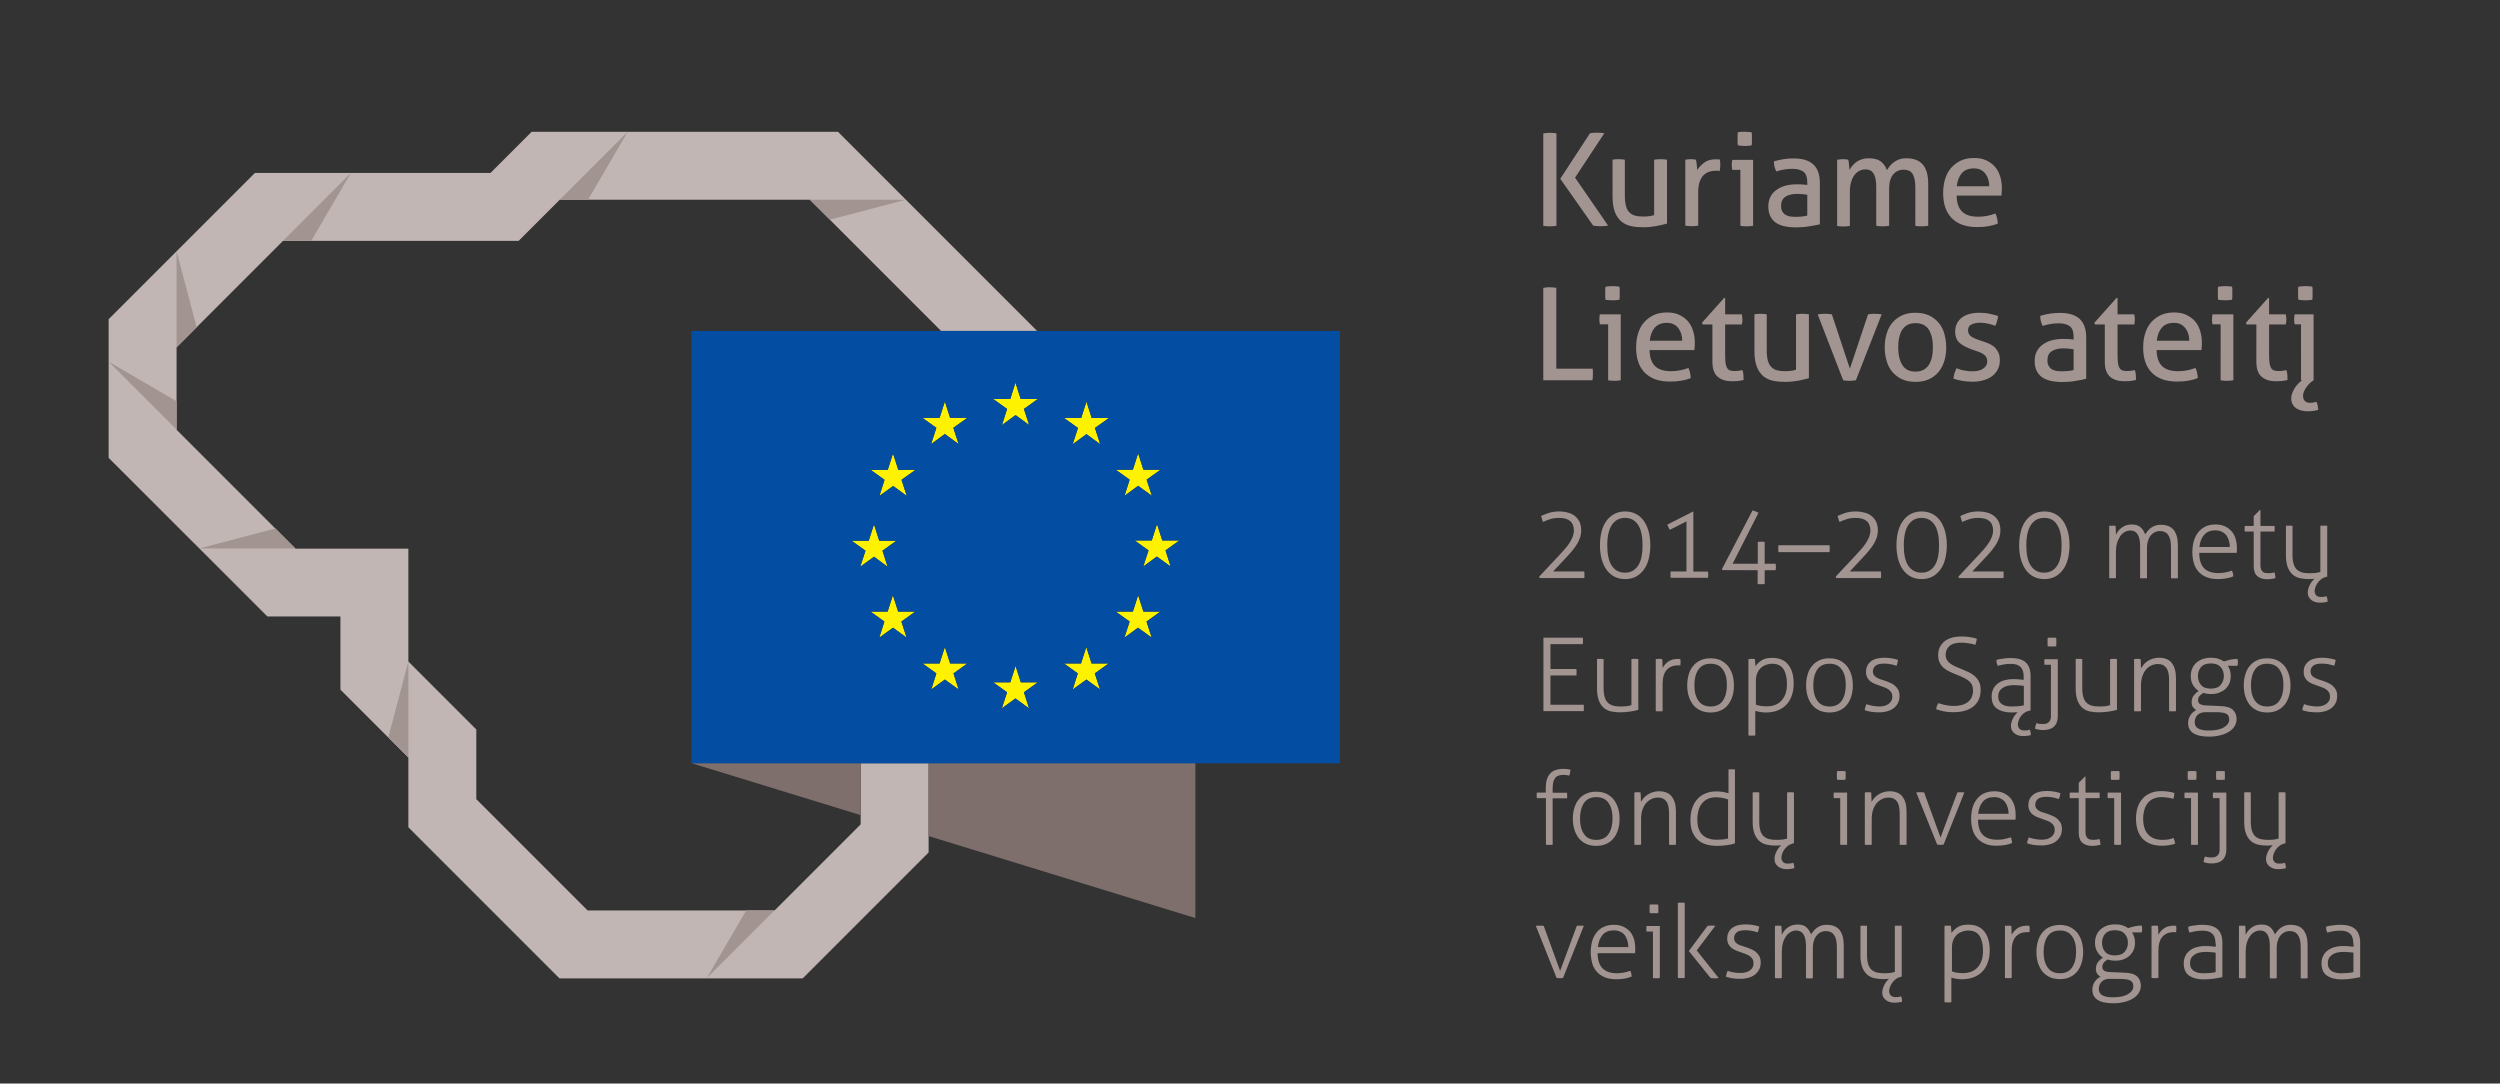 <?xml version="1.0" encoding="utf-8"?>
<!-- Generator: Adobe Illustrator 23.0.3, SVG Export Plug-In . SVG Version: 6.00 Build 0)  -->
<svg version="1.1" id="Layer_1" xmlns="http://www.w3.org/2000/svg" xmlns:xlink="http://www.w3.org/1999/xlink" x="0px" y="0px"
	 viewBox="0 0 170.74 74" style="enable-background:new 0 0 170.74 74;" xml:space="preserve">
<rect x="0" y="0" width="170.74" height="74" fill="#333333" stroke="none"/>
<style type="text/css">
	.st0{fill-rule:evenodd;clip-rule:evenodd;fill:#C1B6B3;}
	.st1{fill-rule:evenodd;clip-rule:evenodd;fill:#7E6F6C;}
	.st2{fill-rule:evenodd;clip-rule:evenodd;fill:#A29490;}
	.st3{fill-rule:evenodd;clip-rule:evenodd;fill:#FFF200;}
	.st4{fill-rule:evenodd;clip-rule:evenodd;fill:#034EA2;}
	.st5{fill:#A29490;}
</style>
<g>
	<path class="st0" d="M17.41,11.81H33.5L36.31,9h20.92l13.6,13.6h-6.56l-8.96-8.96H38.23l-2.81,2.81H19.33l-7.27,7.27v5.63
		l8.12,8.12h7.71l0,7.71l4.64,4.64v4.76c2.53,2.53,5.07,5.07,7.6,7.6H52.9l5.88-5.88v-4.17h4.64v6.09l-8.6,8.6H38.21
		c-3.44-3.44-6.88-6.88-10.32-10.32v-4.76l-4.64-4.64V42.1h-4.99L7.42,31.27V21.8L17.41,11.81L17.41,11.81z"/>
	<path class="st1" d="M81.64,52.12V62.7l-18.22-5.6v-4.98H81.64L81.64,52.12z M58.78,55.67l-11.56-3.55h11.56V55.67L58.78,55.67z"/>
	<path class="st2" d="M52.9,62.17l-4.64,4.64l2.71-4.64H52.9L52.9,62.17z M55.31,13.64h6.56L56.68,15L55.31,13.64L55.31,13.64z
		 M20.18,37.46h-6.56l5.19-1.37L20.18,37.46L20.18,37.46z M12.06,23.72v-6.56l1.37,5.19L12.06,23.72L12.06,23.72z M27.89,51.73
		v-6.56l-1.37,5.19L27.89,51.73L27.89,51.73z M38.23,13.64L42.87,9l-2.71,4.64H38.23L38.23,13.64z M19.33,16.44l4.64-4.64
		l-2.71,4.64H19.33L19.33,16.44z M12.06,29.34l-4.64-4.64l4.64,2.71V29.34L12.06,29.34z"/>
	<path class="st3" d="M68.43,29.03l0.93-0.68l0.93,0.68l-0.36-1.1l0.95-0.68h-1.17l-0.36-1.12L69,27.25l-1.17,0l0.95,0.68
		L68.43,29.03L68.43,29.03z M63.59,30.33l0.94-0.69l0.94,0.69l-0.36-1.11l0.95-0.68h-1.17l-0.36-1.12l-0.36,1.12h-1.17l0.95,0.68
		L63.59,30.33L63.59,30.33z M60.99,30.97l-0.36,1.12l-1.17,0l0.95,0.68l-0.35,1.1l0.94-0.68l0.93,0.68l-0.36-1.1l0.95-0.68h-1.17
		L60.99,30.97L60.99,30.97z M59.69,38.02l0.93,0.69l-0.35-1.1l0.95-0.68h-1.17l-0.36-1.12l-0.36,1.12l-1.17,0l0.95,0.68l-0.36,1.1
		L59.69,38.02L59.69,38.02z M61.34,41.77l-0.36-1.12l-0.36,1.12l-1.17,0l0.95,0.68l-0.35,1.1l0.94-0.68l0.93,0.68l-0.36-1.1
		l0.95-0.68H61.34L61.34,41.77z M64.89,45.31l-0.36-1.12l-0.36,1.12H63l0.95,0.68l-0.35,1.1l0.93-0.68l0.94,0.68l-0.35-1.1
		l0.95-0.68H64.89L64.89,45.31z M69.72,46.6l-0.36-1.12L69,46.6h-1.17l0.95,0.68l-0.36,1.1l0.93-0.68l0.93,0.68l-0.35-1.1l0.95-0.68
		H69.72L69.72,46.6z M74.55,45.31l-0.36-1.12l-0.36,1.12h-1.17l0.95,0.68l-0.35,1.1l0.94-0.68l0.93,0.68l-0.36-1.1l0.95-0.68H74.55
		L74.55,45.31z M78.09,41.77l-0.36-1.12l-0.36,1.12l-1.17,0l0.95,0.68l-0.36,1.1l0.93-0.68l0.94,0.68l-0.36-1.1l0.95-0.68H78.09
		L78.09,41.77z M80.55,36.91h-1.17l-0.36-1.12l-0.36,1.12h-1.17l0.95,0.68l-0.36,1.1l0.93-0.68l0.94,0.68l-0.35-1.1L80.55,36.91
		L80.55,36.91z M76.8,33.86l0.93-0.68l0.94,0.68l-0.36-1.1l0.95-0.68h-1.17l-0.36-1.12l-0.36,1.12h-1.17l0.95,0.68L76.8,33.86
		L76.8,33.86z M74.2,27.43l-0.36,1.12l-1.17,0l0.95,0.68l-0.36,1.11l0.94-0.69l0.94,0.69l-0.36-1.11l0.95-0.68h-1.17L74.2,27.43
		L74.2,27.43z"/>
	<path class="st4" d="M47.22,22.6h44.29v29.53H47.22V22.6L47.22,22.6z M68.43,29.03l0.93-0.68l0.93,0.68l-0.36-1.1l0.95-0.68h-1.17
		l-0.36-1.12L69,27.25l-1.17,0l0.95,0.68L68.43,29.03L68.43,29.03z M63.59,30.33l0.94-0.69l0.94,0.69l-0.36-1.11l0.95-0.68h-1.17
		l-0.36-1.12l-0.36,1.12h-1.17l0.95,0.68L63.59,30.33L63.59,30.33z M60.99,30.97l-0.36,1.12l-1.17,0l0.95,0.68l-0.35,1.1l0.94-0.68
		l0.93,0.68l-0.36-1.1l0.95-0.68h-1.17L60.99,30.97L60.99,30.97z M59.69,38.02l0.93,0.69l-0.35-1.1l0.95-0.68h-1.17l-0.36-1.12
		l-0.36,1.12l-1.17,0l0.95,0.68l-0.36,1.1L59.69,38.02L59.69,38.02z M61.34,41.77l-0.36-1.12l-0.36,1.12l-1.17,0l0.95,0.68
		l-0.35,1.1l0.94-0.68l0.93,0.68l-0.36-1.1l0.95-0.68H61.34L61.34,41.77z M64.89,45.31l-0.36-1.12l-0.36,1.12H63l0.95,0.68
		l-0.35,1.1l0.93-0.68l0.94,0.68l-0.35-1.1l0.95-0.68H64.89L64.89,45.31z M69.72,46.6l-0.36-1.12L69,46.6h-1.17l0.95,0.68l-0.36,1.1
		l0.93-0.68l0.93,0.68l-0.35-1.1l0.95-0.68H69.72L69.72,46.6z M74.55,45.31l-0.36-1.12l-0.36,1.12h-1.17l0.95,0.68l-0.35,1.1
		l0.94-0.68l0.93,0.68l-0.36-1.1l0.95-0.68H74.55L74.55,45.31z M78.09,41.77l-0.36-1.12l-0.36,1.12l-1.17,0l0.95,0.68l-0.36,1.1
		l0.93-0.68l0.94,0.68l-0.36-1.1l0.95-0.68H78.09L78.09,41.77z M80.55,36.91h-1.17l-0.36-1.12l-0.36,1.12h-1.17l0.95,0.68l-0.36,1.1
		l0.93-0.68l0.94,0.68l-0.35-1.1L80.55,36.91L80.55,36.91z M76.8,33.86l0.93-0.68l0.94,0.68l-0.36-1.1l0.95-0.68h-1.17l-0.36-1.12
		l-0.36,1.12h-1.17l0.95,0.68L76.8,33.86L76.8,33.86z M74.2,27.43l-0.36,1.12l-1.17,0l0.95,0.68l-0.36,1.11l0.94-0.69l0.94,0.69
		l-0.36-1.11l0.95-0.68h-1.17L74.2,27.43L74.2,27.43z"/>
	<path class="st5" d="M105.15,39.47l-0.03-0.09l1.36-1.45c0.14-0.15,0.27-0.29,0.39-0.43c0.12-0.14,0.23-0.28,0.32-0.42
		c0.09-0.14,0.16-0.28,0.22-0.42c0.05-0.14,0.08-0.28,0.08-0.43c0-0.29-0.09-0.51-0.26-0.65c-0.17-0.14-0.42-0.21-0.75-0.21
		c-0.24,0-0.45,0.03-0.62,0.09c-0.18,0.06-0.34,0.12-0.48,0.19c-0.02-0.06-0.05-0.13-0.07-0.2c-0.02-0.07-0.04-0.14-0.06-0.21
		c0.13-0.06,0.29-0.13,0.5-0.2c0.21-0.07,0.45-0.11,0.72-0.11c0.23,0,0.44,0.03,0.62,0.08c0.19,0.05,0.35,0.13,0.48,0.24
		c0.13,0.11,0.23,0.24,0.31,0.4c0.07,0.16,0.11,0.35,0.11,0.57c0,0.15-0.02,0.3-0.06,0.44c-0.04,0.14-0.11,0.29-0.19,0.44
		c-0.09,0.15-0.19,0.3-0.32,0.46c-0.13,0.16-0.28,0.33-0.45,0.51l-0.9,0.96h2.13c0,0.04,0.01,0.08,0.01,0.12c0,0.04,0,0.08,0,0.13
		c0,0.04,0,0.07,0,0.1c0,0.03-0.01,0.07-0.01,0.1H105.15L105.15,39.47z M109.27,37.24c0-0.34,0.04-0.64,0.11-0.93
		c0.07-0.28,0.18-0.53,0.33-0.73c0.14-0.2,0.32-0.36,0.54-0.48c0.21-0.11,0.46-0.17,0.74-0.17c0.28,0,0.53,0.06,0.74,0.17
		c0.21,0.11,0.39,0.27,0.54,0.48c0.14,0.2,0.25,0.45,0.33,0.73c0.07,0.28,0.11,0.59,0.11,0.93c0,0.33-0.04,0.64-0.11,0.93
		c-0.07,0.28-0.18,0.53-0.33,0.73c-0.14,0.2-0.32,0.36-0.54,0.48c-0.21,0.11-0.46,0.17-0.74,0.17c-0.28,0-0.53-0.06-0.74-0.17
		c-0.21-0.11-0.39-0.27-0.54-0.48s-0.25-0.45-0.33-0.73C109.31,37.88,109.27,37.57,109.27,37.24L109.27,37.24z M110.99,35.37
		c-0.39,0-0.69,0.16-0.9,0.47s-0.32,0.78-0.32,1.4c0,0.62,0.1,1.09,0.31,1.4c0.21,0.31,0.51,0.47,0.9,0.47
		c0.39,0,0.68-0.16,0.89-0.47c0.21-0.31,0.31-0.78,0.31-1.4c0-0.62-0.1-1.09-0.31-1.4S111.38,35.37,110.99,35.37L110.99,35.37z
		 M114.05,36.18c-0.04-0.05-0.08-0.1-0.1-0.16c-0.03-0.06-0.05-0.12-0.08-0.19l1.75-0.89h0.03v4.1h1c0,0.04,0.01,0.07,0.01,0.1
		c0,0.03,0.01,0.06,0.01,0.1s0,0.07-0.01,0.11c0,0.03-0.01,0.07-0.01,0.11h-2.55c-0.01-0.04-0.01-0.1-0.01-0.2c0-0.05,0-0.09,0-0.14
		s0.01-0.07,0.01-0.09h1.08v-3.42L114.05,36.18L114.05,36.18z M117.65,38.94l-0.05-0.07l2.09-4.01c0.06,0.01,0.12,0.03,0.19,0.06
		s0.14,0.06,0.22,0.1l-1.77,3.48h1.72v-1.49c0.08-0.01,0.16-0.02,0.24-0.02c0.07,0,0.15,0.01,0.23,0.02v1.49h0.75
		c0.01,0.08,0.02,0.15,0.02,0.22c0,0.07-0.01,0.15-0.02,0.22h-0.75v0.95c-0.04,0.01-0.08,0.01-0.12,0.01c-0.04,0-0.08,0-0.12,0
		s-0.08,0-0.12,0c-0.04,0-0.08,0-0.12-0.01v-0.95H117.65L117.65,38.94z M124.95,37.25c0,0.03,0.01,0.07,0.01,0.11
		c0,0.04,0,0.08,0,0.12c0,0.05,0,0.09,0,0.13c0,0.04-0.01,0.08-0.01,0.1h-3.49c0-0.03-0.01-0.07-0.01-0.12c0-0.04,0-0.09,0-0.12
		c0-0.04,0-0.08,0-0.12c0-0.04,0.01-0.08,0.01-0.11H124.95L124.95,37.25z M125.4,39.47l-0.03-0.09l1.36-1.45
		c0.14-0.15,0.27-0.29,0.39-0.43c0.12-0.14,0.23-0.28,0.32-0.42c0.09-0.14,0.16-0.28,0.22-0.42c0.05-0.14,0.08-0.28,0.08-0.43
		c0-0.29-0.09-0.51-0.26-0.65c-0.17-0.14-0.42-0.21-0.75-0.21c-0.24,0-0.45,0.03-0.62,0.09c-0.18,0.06-0.34,0.12-0.48,0.19
		c-0.02-0.06-0.05-0.13-0.07-0.2c-0.02-0.07-0.04-0.14-0.06-0.21c0.13-0.06,0.29-0.13,0.5-0.2c0.21-0.07,0.45-0.11,0.72-0.11
		c0.23,0,0.44,0.03,0.63,0.08c0.19,0.05,0.35,0.13,0.48,0.24s0.24,0.24,0.31,0.4c0.07,0.16,0.11,0.35,0.11,0.57
		c0,0.15-0.02,0.3-0.06,0.44c-0.04,0.14-0.11,0.29-0.19,0.44c-0.09,0.15-0.19,0.3-0.32,0.46c-0.13,0.16-0.28,0.33-0.45,0.51
		l-0.9,0.96h2.13c0,0.04,0.01,0.08,0.01,0.12c0,0.04,0,0.08,0,0.13c0,0.04,0,0.07,0,0.1c0,0.03-0.01,0.07-0.01,0.1H125.4
		L125.4,39.47z M129.52,37.24c0-0.34,0.04-0.64,0.11-0.93c0.07-0.28,0.18-0.53,0.33-0.73c0.14-0.2,0.32-0.36,0.54-0.48
		c0.21-0.11,0.46-0.17,0.74-0.17c0.28,0,0.53,0.06,0.74,0.17c0.21,0.11,0.39,0.27,0.54,0.48c0.14,0.2,0.25,0.45,0.33,0.73
		c0.07,0.28,0.11,0.59,0.11,0.93c0,0.33-0.04,0.64-0.11,0.93c-0.07,0.28-0.18,0.53-0.33,0.73s-0.32,0.36-0.54,0.48
		c-0.21,0.11-0.46,0.17-0.74,0.17c-0.28,0-0.53-0.06-0.74-0.17c-0.21-0.11-0.39-0.27-0.54-0.48s-0.25-0.45-0.33-0.73
		C129.56,37.88,129.52,37.57,129.52,37.24L129.52,37.24z M131.24,35.37c-0.39,0-0.69,0.16-0.9,0.47s-0.32,0.78-0.32,1.4
		c0,0.62,0.1,1.09,0.31,1.4c0.21,0.31,0.51,0.47,0.9,0.47c0.39,0,0.68-0.16,0.89-0.47c0.21-0.31,0.31-0.78,0.31-1.4
		c0-0.62-0.1-1.09-0.31-1.4S131.62,35.37,131.24,35.37L131.24,35.37z M133.78,39.47l-0.03-0.09l1.36-1.45
		c0.14-0.15,0.27-0.29,0.39-0.43c0.12-0.14,0.23-0.28,0.32-0.42c0.09-0.14,0.16-0.28,0.22-0.42c0.05-0.14,0.08-0.28,0.08-0.43
		c0-0.29-0.09-0.51-0.26-0.65c-0.17-0.14-0.42-0.21-0.75-0.21c-0.24,0-0.45,0.03-0.62,0.09c-0.18,0.06-0.34,0.12-0.48,0.19
		c-0.02-0.06-0.05-0.13-0.07-0.2c-0.02-0.07-0.04-0.14-0.06-0.21c0.13-0.06,0.29-0.13,0.5-0.2c0.21-0.07,0.45-0.11,0.72-0.11
		c0.23,0,0.44,0.03,0.62,0.08c0.19,0.05,0.35,0.13,0.48,0.24c0.13,0.11,0.24,0.24,0.31,0.4c0.07,0.16,0.11,0.35,0.11,0.57
		c0,0.15-0.02,0.3-0.06,0.44c-0.04,0.14-0.11,0.29-0.19,0.44c-0.09,0.15-0.19,0.3-0.32,0.46c-0.13,0.16-0.28,0.33-0.45,0.51
		l-0.9,0.96h2.13c0,0.04,0.01,0.08,0.01,0.12c0,0.04,0,0.08,0,0.13c0,0.04,0,0.07,0,0.1c0,0.03-0.01,0.07-0.01,0.1H133.78
		L133.78,39.47z M137.9,37.24c0-0.34,0.04-0.64,0.11-0.93c0.07-0.28,0.18-0.53,0.33-0.73c0.14-0.2,0.32-0.36,0.54-0.48
		c0.21-0.11,0.46-0.17,0.74-0.17c0.28,0,0.53,0.06,0.74,0.17c0.21,0.11,0.39,0.27,0.54,0.48c0.14,0.2,0.25,0.45,0.33,0.73
		c0.07,0.28,0.11,0.59,0.11,0.93c0,0.33-0.04,0.64-0.11,0.93c-0.07,0.28-0.18,0.53-0.33,0.73s-0.32,0.36-0.54,0.48
		c-0.21,0.11-0.46,0.17-0.74,0.17c-0.28,0-0.53-0.06-0.74-0.17c-0.21-0.11-0.39-0.27-0.54-0.48c-0.14-0.2-0.25-0.45-0.33-0.73
		C137.93,37.88,137.9,37.57,137.9,37.24L137.9,37.24z M139.61,35.37c-0.39,0-0.69,0.16-0.9,0.47c-0.21,0.31-0.32,0.78-0.32,1.4
		c0,0.62,0.1,1.09,0.31,1.4c0.21,0.31,0.51,0.47,0.9,0.47c0.39,0,0.68-0.16,0.89-0.47c0.21-0.31,0.31-0.78,0.31-1.4
		c0-0.62-0.1-1.09-0.31-1.4C140.3,35.52,140,35.37,139.61,35.37L139.61,35.37z M144.07,35.91c0.04,0,0.07-0.01,0.11-0.01
		s0.07,0,0.1,0c0.04,0,0.07,0,0.1,0s0.07,0.01,0.1,0.01c0.01,0.08,0.02,0.18,0.02,0.3c0,0.12,0.01,0.22,0.01,0.31
		c0.04-0.09,0.1-0.17,0.16-0.26c0.07-0.08,0.14-0.16,0.23-0.22c0.09-0.07,0.19-0.12,0.3-0.16c0.11-0.04,0.24-0.06,0.39-0.06
		c0.13,0,0.25,0.02,0.35,0.05c0.1,0.03,0.18,0.08,0.25,0.14c0.07,0.06,0.13,0.13,0.18,0.21c0.05,0.08,0.09,0.17,0.14,0.27
		c0.05-0.07,0.11-0.15,0.17-0.23c0.06-0.08,0.14-0.15,0.22-0.21c0.08-0.06,0.18-0.11,0.29-0.15c0.11-0.04,0.23-0.06,0.37-0.06
		c0.41,0,0.71,0.12,0.9,0.36c0.18,0.24,0.28,0.58,0.28,1.02v2.27c-0.03,0-0.07,0.01-0.12,0.01c-0.05,0-0.09,0-0.12,0
		c-0.02,0-0.06,0-0.11,0c-0.05,0-0.09-0.01-0.12-0.01v-2.11c0-0.38-0.06-0.66-0.19-0.84c-0.12-0.18-0.31-0.27-0.55-0.27
		c-0.15,0-0.28,0.03-0.39,0.09c-0.11,0.06-0.2,0.14-0.28,0.24c-0.07,0.1-0.13,0.22-0.17,0.36c-0.04,0.14-0.06,0.28-0.06,0.44v2.09
		c-0.03,0-0.07,0.01-0.12,0.01c-0.05,0-0.09,0-0.12,0c-0.02,0-0.06,0-0.11,0c-0.05,0-0.09-0.01-0.12-0.01v-2.2
		c0-0.36-0.06-0.62-0.17-0.8c-0.11-0.17-0.28-0.26-0.49-0.26c-0.14,0-0.28,0.04-0.4,0.11c-0.12,0.07-0.23,0.17-0.31,0.3
		s-0.16,0.29-0.21,0.46c-0.05,0.18-0.07,0.38-0.07,0.59v1.79c-0.03,0-0.07,0.01-0.11,0.01c-0.05,0-0.09,0-0.12,0
		c-0.02,0-0.06,0-0.11,0c-0.05,0-0.09-0.01-0.12-0.01V35.91L144.07,35.91z M150.2,37.76c0,0.47,0.11,0.82,0.33,1.05
		c0.22,0.22,0.55,0.33,0.98,0.33c0.18,0,0.34-0.02,0.49-0.05c0.15-0.03,0.3-0.07,0.44-0.12c0.02,0.05,0.04,0.11,0.06,0.19
		c0.01,0.07,0.02,0.14,0.03,0.2c-0.13,0.06-0.29,0.11-0.47,0.14c-0.18,0.03-0.38,0.05-0.59,0.05c-0.31,0-0.57-0.05-0.79-0.14
		c-0.22-0.09-0.4-0.22-0.54-0.38c-0.14-0.16-0.25-0.36-0.31-0.58c-0.07-0.23-0.1-0.47-0.1-0.74c0-0.26,0.03-0.51,0.09-0.73
		c0.06-0.23,0.16-0.43,0.29-0.6c0.13-0.17,0.29-0.31,0.49-0.41c0.2-0.1,0.44-0.15,0.72-0.15c0.23,0,0.44,0.04,0.62,0.12
		c0.18,0.08,0.33,0.19,0.46,0.33c0.12,0.14,0.22,0.31,0.28,0.51c0.06,0.2,0.09,0.41,0.09,0.65c0,0.04,0,0.09,0,0.16
		c0,0.07-0.01,0.12-0.01,0.17H150.2L150.2,37.76z M152.29,37.37c0-0.14-0.02-0.29-0.06-0.43c-0.04-0.14-0.1-0.26-0.17-0.37
		c-0.08-0.1-0.18-0.19-0.31-0.25c-0.13-0.07-0.28-0.1-0.45-0.1c-0.33,0-0.58,0.1-0.76,0.3c-0.18,0.2-0.29,0.48-0.33,0.84H152.29
		L152.29,37.37z M153.92,36.3h-0.61c0-0.02-0.01-0.05-0.01-0.09c0-0.04,0-0.07,0-0.11c0-0.04,0-0.07,0-0.1
		c0-0.03,0.01-0.06,0.01-0.08h0.61v-0.67l0.43-0.43h0.03v1.1h0.96c0,0.02,0.01,0.05,0.01,0.08c0,0.03,0,0.07,0,0.1
		c0,0.04,0,0.07,0,0.11c0,0.04-0.01,0.07-0.01,0.09h-0.96v2.32c0,0.12,0.02,0.21,0.05,0.28c0.03,0.07,0.07,0.12,0.12,0.16
		c0.05,0.04,0.1,0.06,0.17,0.07s0.13,0.02,0.19,0.02c0.16,0,0.3-0.02,0.43-0.06c0.03,0.12,0.06,0.25,0.07,0.39
		c-0.17,0.05-0.36,0.08-0.59,0.08c-0.27,0-0.48-0.07-0.65-0.21c-0.17-0.14-0.25-0.37-0.25-0.69V36.3L153.92,36.3z M156.1,35.91
		c0.03,0,0.07-0.01,0.12-0.01c0.05,0,0.09,0,0.11,0c0.03,0,0.07,0,0.12,0c0.05,0,0.09,0.01,0.12,0.01v2c0,0.25,0.03,0.46,0.08,0.62
		c0.05,0.16,0.13,0.29,0.23,0.38c0.1,0.09,0.22,0.15,0.37,0.19c0.14,0.04,0.31,0.05,0.49,0.05c0.15,0,0.29-0.01,0.41-0.02
		c0.12-0.02,0.23-0.04,0.32-0.07v-3.15c0.03,0,0.07-0.01,0.12-0.01s0.09,0,0.11,0c0.03,0,0.07,0,0.12,0c0.05,0,0.09,0.01,0.12,0.01
		v3.47l-0.12,0.03c-0.12,0.04-0.23,0.09-0.32,0.17c-0.09,0.07-0.17,0.16-0.23,0.25c-0.06,0.09-0.11,0.18-0.14,0.28
		c-0.03,0.1-0.05,0.18-0.05,0.25c0,0.12,0.04,0.22,0.11,0.3c0.07,0.08,0.19,0.11,0.34,0.11c0.05,0,0.11,0,0.17-0.01
		c0.06-0.01,0.13-0.02,0.2-0.04c0.02,0.06,0.04,0.12,0.05,0.18c0.01,0.07,0.02,0.13,0.02,0.19c-0.07,0.02-0.15,0.04-0.24,0.05
		c-0.09,0.01-0.18,0.02-0.28,0.02c-0.11,0-0.21-0.01-0.31-0.04c-0.1-0.03-0.19-0.07-0.27-0.13c-0.08-0.06-0.14-0.13-0.19-0.22
		c-0.05-0.09-0.07-0.19-0.07-0.31c0-0.14,0.04-0.3,0.12-0.47c0.08-0.17,0.19-0.33,0.34-0.46c-0.12,0.01-0.24,0.02-0.36,0.02
		c-0.22,0-0.42-0.02-0.62-0.06c-0.19-0.04-0.36-0.12-0.5-0.24c-0.14-0.12-0.25-0.28-0.34-0.49c-0.08-0.21-0.13-0.48-0.13-0.82V35.91
		L156.1,35.91z M105.41,43.55h2.69c0,0.03,0.01,0.06,0.01,0.1c0,0.04,0,0.08,0,0.11c0,0.03,0,0.07,0,0.12
		c0,0.04-0.01,0.08-0.01,0.11h-2.21v1.7h1.77c0,0.03,0.01,0.06,0.01,0.1c0,0.04,0,0.08,0,0.12c0,0.03,0,0.07,0,0.11
		c0,0.04-0.01,0.08-0.01,0.11h-1.77v2h2.27c0,0.03,0.01,0.06,0.01,0.1c0,0.04,0,0.08,0,0.12c0,0.03,0,0.07,0,0.11
		c0,0.04-0.01,0.08-0.01,0.11h-2.75V43.55L105.41,43.55z M109.06,45.01c0.03,0,0.07-0.01,0.12-0.01c0.05,0,0.09,0,0.11,0
		c0.03,0,0.07,0,0.11,0c0.05,0,0.09,0.01,0.12,0.01v2c0,0.25,0.03,0.46,0.08,0.62c0.05,0.16,0.13,0.29,0.23,0.38
		c0.1,0.09,0.22,0.15,0.37,0.19c0.14,0.04,0.31,0.05,0.49,0.05c0.15,0,0.29-0.01,0.41-0.02c0.12-0.02,0.23-0.04,0.32-0.07v-3.15
		c0.03,0,0.07-0.01,0.12-0.01c0.05,0,0.09,0,0.11,0c0.03,0,0.07,0,0.12,0c0.05,0,0.09,0.01,0.12,0.01v3.47
		c-0.17,0.05-0.36,0.09-0.58,0.12c-0.21,0.03-0.43,0.05-0.65,0.05c-0.22,0-0.42-0.02-0.62-0.06c-0.19-0.04-0.36-0.12-0.5-0.24
		c-0.14-0.12-0.25-0.28-0.34-0.49c-0.08-0.21-0.13-0.48-0.13-0.82V45.01L109.06,45.01z M113.11,45.01c0.04,0,0.07-0.01,0.11-0.01
		c0.03,0,0.07,0,0.1,0c0.04,0,0.07,0,0.1,0c0.03,0,0.07,0.01,0.1,0.01c0.01,0.08,0.02,0.18,0.02,0.3c0,0.11,0.01,0.22,0.01,0.31
		c0.09-0.17,0.22-0.32,0.39-0.44c0.17-0.12,0.39-0.18,0.66-0.18c0.02,0,0.05,0,0.07,0c0.03,0,0.05,0,0.09,0.01
		c0.01,0.08,0.02,0.15,0.02,0.22c0,0.07-0.01,0.15-0.02,0.22c-0.04,0-0.07-0.01-0.09-0.01c-0.02,0-0.04,0-0.07,0
		c-0.32,0-0.57,0.1-0.76,0.3s-0.29,0.53-0.29,1v1.83c-0.03,0-0.07,0.01-0.12,0.01c-0.05,0-0.09,0-0.12,0c-0.02,0-0.06,0-0.11,0
		c-0.05,0-0.09-0.01-0.12-0.01V45.01L113.11,45.01z M116.83,48.25c0.37,0,0.65-0.13,0.83-0.39c0.18-0.26,0.28-0.62,0.28-1.07
		c0-0.45-0.09-0.81-0.28-1.07c-0.18-0.26-0.46-0.39-0.83-0.39c-0.37,0-0.65,0.13-0.83,0.39c-0.18,0.26-0.28,0.62-0.28,1.07
		c0,0.45,0.09,0.81,0.28,1.07C116.18,48.12,116.46,48.25,116.83,48.25L116.83,48.25z M116.83,48.66c-0.27,0-0.5-0.05-0.7-0.14
		s-0.37-0.23-0.5-0.39c-0.13-0.17-0.23-0.37-0.3-0.59c-0.07-0.23-0.1-0.47-0.1-0.73s0.03-0.51,0.1-0.73
		c0.06-0.23,0.16-0.43,0.3-0.59c0.13-0.17,0.3-0.3,0.5-0.39c0.2-0.1,0.43-0.14,0.7-0.14c0.27,0,0.5,0.05,0.69,0.14
		c0.2,0.1,0.36,0.23,0.5,0.39c0.13,0.17,0.23,0.37,0.3,0.59c0.07,0.23,0.1,0.47,0.1,0.73s-0.03,0.5-0.1,0.73
		c-0.07,0.23-0.17,0.43-0.3,0.59c-0.13,0.17-0.3,0.3-0.5,0.39C117.33,48.61,117.1,48.66,116.83,48.66L116.83,48.66z M119.45,45.01
		c0.03,0,0.06-0.01,0.1-0.01c0.04,0,0.08,0,0.1,0c0.03,0,0.06,0,0.1,0c0.04,0,0.08,0.01,0.1,0.01l0.04,0.49
		c0.1-0.15,0.24-0.28,0.42-0.4c0.18-0.12,0.42-0.17,0.72-0.17c0.22,0,0.42,0.03,0.6,0.1c0.18,0.07,0.34,0.17,0.46,0.32
		c0.13,0.14,0.23,0.33,0.3,0.54c0.07,0.22,0.11,0.48,0.11,0.79c0,0.31-0.04,0.58-0.13,0.83c-0.08,0.24-0.21,0.45-0.37,0.62
		c-0.16,0.17-0.36,0.3-0.59,0.39c-0.23,0.09-0.5,0.14-0.81,0.14c-0.11,0-0.23-0.01-0.36-0.03c-0.13-0.02-0.25-0.05-0.36-0.08v1.68
		c-0.03,0-0.07,0.01-0.12,0.01c-0.05,0-0.09,0-0.11,0c-0.03,0-0.07,0-0.12,0c-0.05,0-0.09-0.01-0.12-0.01V45.01L119.45,45.01z
		 M119.91,48.12c0.11,0.04,0.22,0.07,0.33,0.09c0.11,0.02,0.27,0.03,0.46,0.03c0.18,0,0.35-0.03,0.52-0.09
		c0.16-0.06,0.31-0.15,0.43-0.28c0.12-0.13,0.22-0.29,0.29-0.48c0.07-0.19,0.1-0.42,0.1-0.69c0-0.43-0.08-0.76-0.24-1.01
		c-0.16-0.24-0.42-0.36-0.78-0.36c-0.11,0-0.23,0.02-0.36,0.06c-0.13,0.04-0.25,0.1-0.36,0.19c-0.11,0.09-0.2,0.21-0.27,0.36
		c-0.07,0.15-0.11,0.33-0.11,0.56V48.12L119.91,48.12z M124.95,48.25c0.37,0,0.65-0.13,0.83-0.39c0.18-0.26,0.28-0.62,0.28-1.07
		c0-0.45-0.09-0.81-0.28-1.07c-0.18-0.26-0.46-0.39-0.83-0.39c-0.37,0-0.65,0.13-0.83,0.39c-0.18,0.26-0.28,0.62-0.28,1.07
		c0,0.45,0.09,0.81,0.28,1.07C124.3,48.12,124.58,48.25,124.95,48.25L124.95,48.25z M124.95,48.66c-0.27,0-0.5-0.05-0.7-0.14
		c-0.2-0.1-0.37-0.23-0.5-0.39s-0.23-0.37-0.3-0.59c-0.07-0.23-0.1-0.47-0.1-0.73s0.03-0.51,0.1-0.73c0.06-0.23,0.16-0.43,0.3-0.59
		c0.13-0.17,0.3-0.3,0.5-0.39c0.2-0.1,0.43-0.14,0.7-0.14c0.27,0,0.5,0.05,0.69,0.14c0.2,0.1,0.36,0.23,0.5,0.39
		c0.13,0.17,0.23,0.37,0.3,0.59c0.07,0.23,0.1,0.47,0.1,0.73s-0.03,0.5-0.1,0.73c-0.07,0.23-0.17,0.43-0.3,0.59
		c-0.13,0.17-0.3,0.3-0.5,0.39S125.22,48.66,124.95,48.66L124.95,48.66z M127.47,48.09c0.1,0.04,0.23,0.08,0.4,0.11
		c0.16,0.03,0.32,0.05,0.47,0.05c0.28,0,0.5-0.06,0.66-0.19c0.16-0.12,0.24-0.28,0.24-0.46c0-0.13-0.02-0.23-0.07-0.31
		c-0.05-0.08-0.11-0.15-0.2-0.21c-0.08-0.06-0.17-0.1-0.28-0.14c-0.1-0.04-0.21-0.07-0.31-0.11c-0.12-0.04-0.23-0.08-0.35-0.13
		c-0.11-0.05-0.22-0.11-0.3-0.18c-0.09-0.07-0.16-0.16-0.21-0.26c-0.05-0.1-0.08-0.23-0.08-0.38c0-0.28,0.1-0.51,0.31-0.69
		c0.21-0.18,0.53-0.27,0.96-0.27c0.18,0,0.36,0.02,0.53,0.05c0.17,0.03,0.3,0.07,0.39,0.1c-0.02,0.14-0.06,0.27-0.1,0.4
		c-0.1-0.03-0.22-0.07-0.37-0.1c-0.15-0.03-0.31-0.05-0.47-0.05c-0.28,0-0.49,0.05-0.6,0.15c-0.12,0.1-0.18,0.23-0.18,0.39
		c0,0.09,0.02,0.16,0.06,0.23c0.04,0.06,0.09,0.12,0.16,0.16c0.07,0.04,0.14,0.08,0.23,0.12c0.09,0.03,0.18,0.06,0.28,0.09
		c0.13,0.04,0.25,0.09,0.38,0.14c0.13,0.05,0.24,0.11,0.35,0.19c0.1,0.08,0.19,0.18,0.26,0.3c0.07,0.12,0.1,0.27,0.1,0.45
		c0,0.17-0.03,0.32-0.1,0.46c-0.07,0.14-0.16,0.25-0.28,0.35c-0.12,0.1-0.27,0.17-0.43,0.22c-0.17,0.05-0.35,0.08-0.55,0.08
		c-0.22,0-0.42-0.01-0.6-0.04c-0.17-0.03-0.32-0.07-0.42-0.11C127.37,48.36,127.41,48.23,127.47,48.09L127.47,48.09z M132.37,48.02
		c0.07,0.02,0.13,0.04,0.2,0.06c0.07,0.02,0.15,0.04,0.23,0.06s0.18,0.03,0.29,0.05c0.11,0.01,0.23,0.02,0.37,0.02
		c0.22,0,0.42-0.03,0.58-0.08c0.16-0.05,0.29-0.13,0.4-0.22c0.1-0.09,0.18-0.2,0.23-0.32c0.05-0.12,0.08-0.26,0.08-0.4
		c0-0.14-0.02-0.26-0.05-0.36c-0.03-0.1-0.1-0.19-0.18-0.28c-0.09-0.08-0.2-0.16-0.36-0.24c-0.15-0.08-0.34-0.16-0.57-0.25
		c-0.16-0.06-0.32-0.13-0.46-0.2c-0.15-0.07-0.28-0.15-0.39-0.25c-0.11-0.1-0.2-0.22-0.27-0.36s-0.1-0.31-0.1-0.52
		c0-0.38,0.14-0.68,0.41-0.91c0.27-0.23,0.67-0.35,1.19-0.35c0.1,0,0.21,0,0.31,0.01c0.1,0.01,0.2,0.02,0.29,0.04
		c0.09,0.01,0.17,0.03,0.25,0.05c0.08,0.02,0.14,0.04,0.19,0.05c-0.01,0.07-0.02,0.14-0.04,0.21c-0.02,0.07-0.04,0.14-0.06,0.21
		c-0.11-0.04-0.25-0.07-0.43-0.1c-0.17-0.03-0.35-0.05-0.52-0.05c-0.39,0-0.66,0.08-0.83,0.24c-0.17,0.16-0.25,0.36-0.25,0.6
		c0,0.13,0.03,0.24,0.08,0.33c0.05,0.09,0.12,0.17,0.21,0.24c0.09,0.07,0.2,0.13,0.32,0.19c0.13,0.06,0.26,0.12,0.4,0.17
		c0.2,0.08,0.38,0.16,0.55,0.24c0.17,0.08,0.32,0.18,0.44,0.29c0.12,0.11,0.22,0.24,0.29,0.39c0.07,0.15,0.1,0.33,0.1,0.55
		c0,0.24-0.04,0.46-0.13,0.65c-0.09,0.19-0.21,0.35-0.37,0.47c-0.16,0.13-0.35,0.23-0.58,0.29c-0.23,0.07-0.48,0.1-0.77,0.1
		c-0.27,0-0.5-0.02-0.68-0.06c-0.18-0.04-0.35-0.08-0.51-0.14c0.01-0.07,0.03-0.15,0.05-0.23
		C132.32,48.15,132.35,48.08,132.37,48.02L132.37,48.02z M138.21,46.22c0-0.31-0.07-0.53-0.22-0.67c-0.14-0.14-0.36-0.21-0.64-0.21
		c-0.19,0-0.36,0.01-0.51,0.04c-0.15,0.03-0.29,0.06-0.41,0.09c-0.02-0.04-0.04-0.1-0.06-0.18c-0.02-0.08-0.02-0.15-0.02-0.22
		c0.12-0.04,0.27-0.07,0.45-0.09c0.18-0.03,0.36-0.04,0.54-0.04c0.45,0,0.79,0.1,1.01,0.3c0.22,0.2,0.33,0.51,0.33,0.93v2.35
		l-0.13,0.03c-0.12,0.03-0.23,0.08-0.32,0.15c-0.09,0.07-0.17,0.15-0.23,0.24c-0.06,0.09-0.11,0.18-0.14,0.28
		c-0.03,0.1-0.05,0.18-0.05,0.25c0,0.12,0.04,0.22,0.11,0.3c0.07,0.08,0.19,0.12,0.34,0.12c0.05,0,0.11,0,0.17-0.01
		c0.06-0.01,0.13-0.02,0.2-0.05c0.02,0.06,0.04,0.12,0.05,0.19c0.01,0.07,0.02,0.13,0.02,0.18c-0.07,0.02-0.15,0.04-0.24,0.05
		c-0.09,0.01-0.18,0.02-0.28,0.02c-0.11,0-0.21-0.01-0.31-0.04c-0.1-0.03-0.19-0.07-0.27-0.13c-0.08-0.06-0.14-0.13-0.19-0.22
		s-0.07-0.19-0.07-0.31c0-0.14,0.04-0.3,0.12-0.47c0.08-0.17,0.19-0.33,0.34-0.46c-0.13,0.01-0.27,0.02-0.39,0.02
		c-0.43,0-0.77-0.09-1.02-0.26c-0.25-0.17-0.37-0.45-0.37-0.84c0-0.19,0.04-0.35,0.11-0.5c0.07-0.15,0.17-0.27,0.3-0.37
		c0.13-0.1,0.28-0.18,0.46-0.23c0.18-0.05,0.38-0.08,0.59-0.08c0.17,0,0.31,0.01,0.43,0.02c0.12,0.01,0.22,0.02,0.3,0.03V46.22
		L138.21,46.22z M138.21,46.84c-0.08-0.01-0.18-0.02-0.3-0.03c-0.12-0.01-0.23-0.02-0.34-0.02c-0.35,0-0.62,0.07-0.81,0.2
		c-0.19,0.13-0.29,0.32-0.29,0.56c0,0.15,0.03,0.28,0.09,0.37c0.06,0.09,0.13,0.16,0.23,0.21c0.09,0.05,0.2,0.08,0.31,0.1
		s0.22,0.02,0.34,0.02c0.14,0,0.28-0.01,0.41-0.02c0.13-0.01,0.25-0.03,0.37-0.06V46.84L138.21,46.84z M140.08,45.4h-0.45
		c0-0.02-0.01-0.05-0.01-0.08c0-0.03,0-0.07,0-0.1c0-0.04,0-0.07,0-0.11c0-0.04,0.01-0.07,0.01-0.09h0.91v3.86
		c0,0.2-0.03,0.36-0.08,0.48s-0.13,0.22-0.22,0.3c-0.09,0.07-0.19,0.12-0.31,0.15c-0.12,0.03-0.23,0.05-0.35,0.05
		c-0.14,0-0.26-0.01-0.36-0.03c-0.09-0.02-0.17-0.04-0.24-0.07c0.01-0.05,0.02-0.11,0.04-0.19c0.02-0.08,0.04-0.14,0.06-0.19
		c0.11,0.05,0.24,0.07,0.4,0.07c0.05,0,0.1,0,0.17-0.01c0.07,0,0.13-0.02,0.19-0.06c0.06-0.03,0.11-0.08,0.16-0.15
		c0.04-0.07,0.07-0.17,0.07-0.31V45.4L140.08,45.4z M139.85,44.14c0-0.04-0.01-0.09-0.01-0.15c0-0.06,0-0.11,0-0.15
		c0-0.04,0-0.08,0-0.14c0-0.06,0.01-0.1,0.01-0.14c0.04,0,0.09-0.01,0.15-0.01c0.06,0,0.11,0,0.15,0c0.04,0,0.08,0,0.14,0
		c0.06,0,0.1,0.01,0.14,0.01c0,0.04,0.01,0.08,0.01,0.14s0,0.1,0,0.14c0,0.04,0,0.09,0,0.15s-0.01,0.11-0.01,0.15
		c-0.04,0-0.08,0.01-0.14,0.01s-0.1,0-0.14,0c-0.04,0-0.09,0-0.15,0C139.94,44.15,139.89,44.15,139.85,44.14L139.85,44.14z
		 M141.74,45.01c0.03,0,0.07-0.01,0.12-0.01c0.05,0,0.09,0,0.11,0c0.03,0,0.07,0,0.12,0c0.05,0,0.09,0.01,0.12,0.01v2
		c0,0.25,0.03,0.46,0.08,0.62c0.05,0.16,0.13,0.29,0.23,0.38c0.1,0.09,0.22,0.15,0.37,0.19c0.14,0.04,0.31,0.05,0.49,0.05
		c0.15,0,0.29-0.01,0.41-0.02c0.12-0.02,0.23-0.04,0.32-0.07v-3.15c0.03,0,0.07-0.01,0.12-0.01c0.05,0,0.09,0,0.11,0
		c0.03,0,0.07,0,0.12,0c0.05,0,0.09,0.01,0.12,0.01v3.47c-0.17,0.05-0.36,0.09-0.58,0.12c-0.21,0.03-0.43,0.05-0.65,0.05
		c-0.22,0-0.42-0.02-0.62-0.06c-0.19-0.04-0.36-0.12-0.5-0.24c-0.14-0.12-0.25-0.28-0.34-0.49c-0.08-0.21-0.13-0.48-0.13-0.82V45.01
		L141.74,45.01z M145.78,45.01c0.04,0,0.07-0.01,0.11-0.01c0.03,0,0.07,0,0.1,0c0.04,0,0.07,0,0.1,0c0.03,0,0.07,0.01,0.1,0.01
		c0.01,0.08,0.02,0.19,0.02,0.31c0,0.13,0.01,0.24,0.01,0.33c0.05-0.08,0.11-0.17,0.18-0.26c0.07-0.09,0.16-0.16,0.26-0.23
		c0.1-0.07,0.22-0.13,0.35-0.17c0.13-0.04,0.27-0.07,0.43-0.07c0.41,0,0.71,0.12,0.89,0.37c0.19,0.24,0.28,0.59,0.28,1.03v2.25
		c-0.03,0-0.07,0.01-0.12,0.01c-0.05,0-0.09,0-0.12,0c-0.02,0-0.06,0-0.11,0c-0.05,0-0.09-0.01-0.12-0.01v-2.11
		c0-0.4-0.06-0.68-0.19-0.85c-0.12-0.17-0.31-0.26-0.56-0.26c-0.16,0-0.32,0.03-0.46,0.1c-0.14,0.06-0.27,0.16-0.37,0.28
		c-0.1,0.12-0.19,0.28-0.25,0.46c-0.06,0.18-0.09,0.39-0.09,0.62v1.76c-0.03,0-0.07,0.01-0.12,0.01c-0.05,0-0.09,0-0.12,0
		c-0.02,0-0.06,0-0.11,0c-0.05,0-0.09-0.01-0.12-0.01V45.01L145.78,45.01z M151.61,48.22c0.41,0.01,0.7,0.09,0.88,0.25
		c0.17,0.16,0.26,0.37,0.26,0.64c0,0.18-0.05,0.35-0.14,0.49c-0.09,0.15-0.22,0.27-0.39,0.38c-0.17,0.1-0.37,0.19-0.6,0.24
		c-0.23,0.06-0.48,0.09-0.75,0.09c-0.21,0-0.4-0.02-0.58-0.05c-0.17-0.03-0.33-0.09-0.45-0.16c-0.13-0.07-0.23-0.17-0.3-0.29
		c-0.07-0.12-0.1-0.26-0.1-0.44c0-0.18,0.05-0.35,0.15-0.51c0.1-0.16,0.24-0.28,0.4-0.36c-0.09-0.06-0.16-0.13-0.22-0.21
		c-0.06-0.09-0.09-0.19-0.09-0.32c0-0.18,0.04-0.33,0.13-0.45c0.09-0.12,0.2-0.23,0.35-0.33c-0.16-0.1-0.29-0.24-0.39-0.41
		c-0.1-0.17-0.15-0.38-0.15-0.61c0-0.17,0.03-0.33,0.09-0.49c0.06-0.15,0.15-0.28,0.26-0.39c0.12-0.11,0.26-0.2,0.43-0.27
		c0.17-0.06,0.37-0.1,0.59-0.1c0.19,0,0.36,0.02,0.51,0.07c0.15,0.05,0.28,0.11,0.39,0.19c0.05-0.02,0.1-0.04,0.17-0.06
		c0.07-0.02,0.15-0.04,0.23-0.06c0.08-0.02,0.17-0.03,0.26-0.04c0.09-0.01,0.17-0.02,0.26-0.02c0.02,0.07,0.03,0.15,0.03,0.23
		c0,0.09-0.01,0.17-0.03,0.24h-0.66c0.07,0.1,0.12,0.21,0.15,0.32c0.03,0.11,0.05,0.24,0.05,0.37c0,0.2-0.03,0.38-0.1,0.53
		c-0.07,0.15-0.17,0.28-0.29,0.39c-0.12,0.1-0.27,0.18-0.43,0.24c-0.17,0.06-0.34,0.08-0.53,0.08c-0.2,0-0.37-0.03-0.52-0.08
		c-0.13,0.08-0.22,0.16-0.28,0.24s-0.08,0.16-0.08,0.26c0,0.05,0.01,0.09,0.02,0.13c0.01,0.04,0.04,0.08,0.09,0.12
		c0.04,0.03,0.11,0.06,0.19,0.08c0.08,0.02,0.18,0.03,0.31,0.03L151.61,48.22L151.61,48.22z M150.62,48.64
		c-0.22,0-0.39,0.06-0.53,0.18c-0.13,0.13-0.2,0.3-0.2,0.51c0,0.11,0.03,0.2,0.08,0.28s0.12,0.13,0.21,0.17
		c0.09,0.04,0.2,0.07,0.32,0.09c0.12,0.02,0.25,0.02,0.38,0.02c0.43,0,0.77-0.07,1.01-0.22c0.24-0.15,0.36-0.32,0.36-0.53
		c0-0.18-0.06-0.3-0.18-0.38c-0.12-0.07-0.32-0.11-0.59-0.12L150.62,48.64L150.62,48.64z M150.11,46.17c0,0.24,0.07,0.45,0.21,0.61
		c0.14,0.17,0.36,0.25,0.67,0.25c0.3,0,0.53-0.08,0.67-0.25c0.14-0.17,0.22-0.37,0.22-0.61s-0.07-0.45-0.22-0.61
		c-0.14-0.17-0.37-0.25-0.67-0.25c-0.3,0-0.52,0.08-0.67,0.25C150.18,45.73,150.11,45.93,150.11,46.17L150.11,46.17z M154.84,48.25
		c0.37,0,0.65-0.13,0.83-0.39c0.18-0.26,0.28-0.62,0.28-1.07c0-0.45-0.09-0.81-0.28-1.07c-0.18-0.26-0.46-0.39-0.83-0.39
		c-0.37,0-0.65,0.13-0.83,0.39c-0.18,0.26-0.28,0.62-0.28,1.07c0,0.45,0.09,0.81,0.28,1.07C154.19,48.12,154.47,48.25,154.84,48.25
		L154.84,48.25z M154.84,48.66c-0.26,0-0.5-0.05-0.7-0.14c-0.2-0.1-0.37-0.23-0.5-0.39c-0.13-0.17-0.23-0.37-0.3-0.59
		c-0.07-0.23-0.1-0.47-0.1-0.73s0.03-0.51,0.1-0.73c0.07-0.23,0.16-0.43,0.3-0.59c0.13-0.17,0.3-0.3,0.5-0.39
		c0.2-0.1,0.43-0.14,0.7-0.14c0.27,0,0.5,0.05,0.69,0.14c0.2,0.1,0.36,0.23,0.5,0.39c0.13,0.17,0.23,0.37,0.3,0.59
		c0.07,0.23,0.1,0.47,0.1,0.73s-0.03,0.5-0.1,0.73c-0.07,0.23-0.17,0.43-0.3,0.59s-0.3,0.3-0.5,0.39
		C155.34,48.61,155.1,48.66,154.84,48.66L154.84,48.66z M157.36,48.09c0.1,0.04,0.23,0.08,0.4,0.11c0.16,0.03,0.32,0.05,0.47,0.05
		c0.28,0,0.5-0.06,0.66-0.19c0.16-0.12,0.24-0.28,0.24-0.46c0-0.13-0.02-0.23-0.07-0.31c-0.05-0.08-0.11-0.15-0.2-0.21
		c-0.08-0.06-0.17-0.1-0.28-0.14c-0.1-0.04-0.21-0.07-0.31-0.11c-0.12-0.04-0.23-0.08-0.35-0.13c-0.11-0.05-0.22-0.11-0.3-0.18
		c-0.09-0.07-0.16-0.16-0.21-0.26c-0.05-0.1-0.08-0.23-0.08-0.38c0-0.28,0.1-0.51,0.31-0.69c0.21-0.18,0.53-0.27,0.96-0.27
		c0.18,0,0.36,0.02,0.53,0.05s0.3,0.07,0.39,0.1c-0.02,0.14-0.06,0.27-0.1,0.4c-0.1-0.03-0.22-0.07-0.37-0.1
		c-0.15-0.03-0.31-0.05-0.47-0.05c-0.28,0-0.49,0.05-0.6,0.15c-0.12,0.1-0.18,0.23-0.18,0.39c0,0.09,0.02,0.16,0.06,0.23
		c0.04,0.06,0.09,0.12,0.16,0.16c0.07,0.04,0.14,0.08,0.23,0.12c0.09,0.03,0.18,0.06,0.28,0.09c0.13,0.04,0.25,0.09,0.38,0.14
		c0.13,0.05,0.24,0.11,0.35,0.19c0.1,0.08,0.19,0.18,0.26,0.3c0.07,0.12,0.1,0.27,0.1,0.45c0,0.17-0.03,0.32-0.1,0.46
		c-0.07,0.14-0.16,0.25-0.28,0.35c-0.12,0.1-0.27,0.17-0.43,0.22c-0.17,0.05-0.35,0.08-0.55,0.08c-0.22,0-0.42-0.01-0.6-0.04
		c-0.17-0.03-0.32-0.07-0.42-0.11C157.25,48.36,157.3,48.23,157.36,48.09L157.36,48.09z M105.57,54.51h-0.61
		c0-0.02-0.01-0.05-0.01-0.08c0-0.03,0-0.07,0-0.1c0-0.04,0-0.07,0-0.11c0-0.04,0.01-0.07,0.01-0.09h0.61v-0.31
		c0-0.44,0.1-0.77,0.29-0.98c0.19-0.22,0.5-0.33,0.92-0.33c0.1,0,0.19,0.01,0.27,0.02c0.08,0.01,0.15,0.02,0.21,0.04
		c-0.01,0.09-0.02,0.16-0.03,0.22c-0.01,0.06-0.03,0.12-0.05,0.18c-0.04-0.01-0.1-0.02-0.17-0.03c-0.07-0.01-0.14-0.02-0.22-0.02
		c-0.12,0-0.23,0.01-0.32,0.04c-0.09,0.03-0.17,0.07-0.23,0.14c-0.06,0.07-0.11,0.16-0.15,0.28c-0.03,0.12-0.05,0.28-0.05,0.47v0.29
		h0.98c0,0.02,0.01,0.05,0.01,0.09c0,0.04,0,0.07,0,0.11c0,0.04,0,0.07,0,0.1c0,0.03-0.01,0.06-0.01,0.08h-0.98v3.17
		c-0.03,0-0.07,0.01-0.12,0.01c-0.05,0-0.09,0-0.11,0c-0.02,0-0.06,0-0.11,0c-0.05,0-0.09-0.01-0.12-0.01V54.51L105.57,54.51z
		 M109.02,57.36c0.37,0,0.65-0.13,0.83-0.39c0.18-0.26,0.28-0.62,0.28-1.07c0-0.45-0.09-0.81-0.28-1.07
		c-0.18-0.26-0.46-0.39-0.83-0.39s-0.65,0.13-0.83,0.39c-0.18,0.26-0.28,0.62-0.28,1.07c0,0.45,0.09,0.81,0.28,1.07
		C108.36,57.23,108.64,57.36,109.02,57.36L109.02,57.36z M109.02,57.77c-0.27,0-0.5-0.05-0.7-0.14s-0.37-0.23-0.5-0.39
		c-0.13-0.17-0.23-0.37-0.3-0.59c-0.07-0.23-0.1-0.47-0.1-0.73c0-0.26,0.03-0.5,0.1-0.73c0.07-0.23,0.16-0.43,0.3-0.59
		c0.13-0.17,0.3-0.3,0.5-0.39c0.2-0.1,0.43-0.14,0.7-0.14s0.5,0.05,0.69,0.14c0.2,0.1,0.36,0.23,0.5,0.39
		c0.13,0.17,0.23,0.37,0.3,0.59c0.07,0.23,0.1,0.47,0.1,0.73c0,0.26-0.03,0.51-0.1,0.73c-0.07,0.23-0.17,0.43-0.3,0.59
		c-0.13,0.17-0.3,0.3-0.5,0.39C109.51,57.72,109.28,57.77,109.02,57.77L109.02,57.77z M111.63,54.12c0.04,0,0.07-0.01,0.11-0.01
		c0.03,0,0.07,0,0.1,0c0.04,0,0.07,0,0.1,0c0.03,0,0.07,0.01,0.1,0.01c0.01,0.08,0.02,0.19,0.02,0.31c0,0.13,0.01,0.24,0.01,0.33
		c0.05-0.08,0.11-0.17,0.18-0.25c0.07-0.09,0.16-0.16,0.26-0.23c0.1-0.07,0.22-0.13,0.35-0.17c0.13-0.04,0.27-0.07,0.43-0.07
		c0.41,0,0.71,0.12,0.89,0.37c0.19,0.24,0.28,0.59,0.28,1.03v2.25c-0.03,0-0.07,0.01-0.12,0.01c-0.05,0-0.09,0-0.12,0
		c-0.02,0-0.06,0-0.11,0c-0.05,0-0.09-0.01-0.12-0.01v-2.11c0-0.4-0.06-0.68-0.19-0.85c-0.12-0.17-0.31-0.26-0.55-0.26
		c-0.16,0-0.32,0.03-0.46,0.1c-0.14,0.07-0.27,0.16-0.37,0.28c-0.1,0.12-0.19,0.28-0.25,0.46c-0.06,0.18-0.09,0.39-0.09,0.62v1.76
		c-0.03,0-0.07,0.01-0.12,0.01c-0.05,0-0.09,0-0.11,0c-0.02,0-0.06,0-0.11,0c-0.05,0-0.09-0.01-0.12-0.01V54.12L111.63,54.12z
		 M118.02,52.55c0.03,0,0.07-0.01,0.12-0.01c0.05,0,0.09,0,0.11,0c0.03,0,0.07,0,0.12,0c0.05,0,0.09,0.01,0.12,0.01v5.05
		c-0.14,0.05-0.32,0.09-0.54,0.12c-0.21,0.03-0.44,0.05-0.67,0.05c-0.26,0-0.5-0.03-0.72-0.09c-0.22-0.06-0.42-0.16-0.58-0.3
		c-0.16-0.14-0.29-0.32-0.39-0.55c-0.1-0.23-0.14-0.51-0.14-0.84c0-0.31,0.04-0.58,0.13-0.82c0.08-0.24,0.2-0.44,0.36-0.61
		c0.15-0.17,0.34-0.29,0.56-0.38c0.22-0.09,0.46-0.13,0.72-0.13c0.15,0,0.31,0.01,0.46,0.04c0.15,0.03,0.27,0.05,0.37,0.09V52.55
		L118.02,52.55z M118.02,54.6c-0.09-0.04-0.21-0.07-0.36-0.1s-0.29-0.05-0.45-0.05c-0.22,0-0.41,0.04-0.57,0.11
		c-0.16,0.07-0.29,0.18-0.4,0.31c-0.11,0.13-0.19,0.29-0.24,0.48s-0.08,0.39-0.08,0.61c0,0.48,0.12,0.84,0.35,1.06
		c0.23,0.22,0.56,0.33,0.98,0.33c0.15,0,0.3-0.01,0.44-0.02c0.14-0.02,0.25-0.04,0.33-0.06V54.6L118.02,54.6z M119.68,54.12
		c0.03,0,0.07-0.01,0.12-0.01c0.05,0,0.09,0,0.11,0c0.03,0,0.07,0,0.12,0c0.05,0,0.09,0.01,0.12,0.01v2c0,0.25,0.03,0.46,0.08,0.62
		c0.05,0.16,0.13,0.29,0.23,0.38c0.1,0.09,0.22,0.15,0.37,0.19c0.14,0.03,0.31,0.05,0.49,0.05c0.15,0,0.29-0.01,0.41-0.02
		c0.12-0.02,0.23-0.04,0.32-0.07v-3.15c0.03,0,0.07-0.01,0.12-0.01c0.05,0,0.09,0,0.11,0c0.03,0,0.07,0,0.12,0
		c0.05,0,0.09,0.01,0.12,0.01v3.47l-0.12,0.03c-0.12,0.04-0.23,0.09-0.32,0.17c-0.09,0.07-0.17,0.16-0.23,0.25
		c-0.06,0.09-0.11,0.18-0.14,0.28c-0.03,0.1-0.05,0.18-0.05,0.25c0,0.12,0.04,0.22,0.11,0.3c0.07,0.08,0.19,0.11,0.34,0.11
		c0.05,0,0.11,0,0.17-0.01c0.06-0.01,0.13-0.02,0.2-0.05c0.02,0.06,0.04,0.12,0.05,0.18s0.02,0.13,0.02,0.19
		c-0.07,0.02-0.15,0.04-0.24,0.05c-0.09,0.01-0.18,0.02-0.28,0.02c-0.11,0-0.21-0.01-0.31-0.04c-0.1-0.03-0.19-0.07-0.27-0.13
		c-0.08-0.06-0.14-0.13-0.19-0.22c-0.05-0.09-0.07-0.19-0.07-0.31c0-0.14,0.04-0.3,0.12-0.47c0.08-0.17,0.19-0.33,0.34-0.46
		c-0.12,0.01-0.24,0.02-0.36,0.02c-0.22,0-0.42-0.02-0.62-0.06c-0.19-0.04-0.36-0.12-0.5-0.24s-0.25-0.28-0.34-0.49
		c-0.08-0.21-0.13-0.48-0.13-0.82V54.12L119.68,54.12z M125.69,54.51h-0.45c0-0.02-0.01-0.05-0.01-0.08c0-0.03,0-0.07,0-0.1
		c0-0.04,0-0.07,0-0.11c0-0.04,0.01-0.07,0.01-0.09h0.91v3.56c-0.03,0-0.07,0.01-0.12,0.01c-0.05,0-0.09,0-0.12,0
		c-0.02,0-0.06,0-0.11,0c-0.05,0-0.09-0.01-0.12-0.01V54.51L125.69,54.51z M125.46,53.25c0-0.04-0.01-0.09-0.01-0.15
		c0-0.06,0-0.11,0-0.15c0-0.04,0-0.08,0-0.14c0-0.06,0.01-0.1,0.01-0.14c0.04,0,0.09-0.01,0.15-0.01c0.06,0,0.11,0,0.15,0
		c0.04,0,0.08,0,0.14,0c0.06,0,0.1,0.01,0.14,0.01c0,0.04,0.01,0.08,0.01,0.14c0,0.06,0,0.1,0,0.14c0,0.04,0,0.09,0,0.15
		s-0.01,0.11-0.01,0.15c-0.04,0-0.08,0.01-0.14,0.01c-0.06,0-0.1,0-0.14,0c-0.04,0-0.09,0-0.15,0
		C125.55,53.26,125.5,53.25,125.46,53.25L125.46,53.25z M127.38,54.12c0.04,0,0.07-0.01,0.11-0.01c0.04,0,0.07,0,0.1,0
		c0.04,0,0.07,0,0.1,0c0.03,0,0.07,0.01,0.1,0.01c0.01,0.08,0.02,0.19,0.02,0.31c0,0.13,0.01,0.24,0.01,0.33
		c0.05-0.08,0.11-0.17,0.18-0.25c0.07-0.09,0.16-0.16,0.26-0.23c0.1-0.07,0.22-0.13,0.35-0.17c0.13-0.04,0.27-0.07,0.43-0.07
		c0.41,0,0.71,0.12,0.89,0.37c0.19,0.24,0.28,0.59,0.28,1.03v2.25c-0.03,0-0.07,0.01-0.12,0.01c-0.05,0-0.09,0-0.12,0
		c-0.02,0-0.06,0-0.11,0c-0.05,0-0.09-0.01-0.12-0.01v-2.11c0-0.4-0.06-0.68-0.19-0.85c-0.12-0.17-0.31-0.26-0.55-0.26
		c-0.16,0-0.32,0.03-0.46,0.1c-0.14,0.07-0.27,0.16-0.37,0.28c-0.1,0.12-0.19,0.28-0.25,0.46c-0.06,0.18-0.09,0.39-0.09,0.62v1.76
		c-0.03,0-0.07,0.01-0.12,0.01c-0.05,0-0.09,0-0.12,0c-0.02,0-0.06,0-0.11,0c-0.05,0-0.09-0.01-0.12-0.01V54.12L127.38,54.12z
		 M130.87,54.12c0.03,0,0.07-0.01,0.12-0.01c0.05,0,0.1,0,0.15,0c0.04,0,0.08,0,0.14,0c0.06,0,0.1,0.01,0.13,0.01l1.12,3.08
		l1.15-3.08c0.03,0,0.07-0.01,0.11-0.01c0.05,0,0.09,0,0.13,0c0.04,0,0.08,0,0.13,0c0.05,0,0.08,0.01,0.11,0.01l-1.42,3.56
		c-0.07,0.01-0.14,0.02-0.22,0.02s-0.15-0.01-0.22-0.02L130.87,54.12L130.87,54.12z M135.09,55.97c0,0.47,0.11,0.82,0.33,1.05
		c0.22,0.22,0.55,0.33,0.98,0.33c0.18,0,0.34-0.01,0.49-0.05c0.15-0.03,0.3-0.07,0.44-0.12c0.02,0.05,0.04,0.11,0.06,0.19
		c0.01,0.07,0.02,0.14,0.03,0.2c-0.13,0.06-0.29,0.11-0.47,0.14c-0.18,0.03-0.38,0.05-0.59,0.05c-0.31,0-0.57-0.04-0.79-0.14
		c-0.22-0.09-0.4-0.22-0.54-0.38c-0.14-0.16-0.25-0.36-0.31-0.58c-0.07-0.23-0.1-0.47-0.1-0.74c0-0.26,0.03-0.51,0.09-0.73
		c0.06-0.23,0.16-0.43,0.29-0.6c0.13-0.17,0.29-0.31,0.49-0.4c0.2-0.1,0.44-0.15,0.72-0.15c0.23,0,0.44,0.04,0.62,0.12
		c0.18,0.08,0.33,0.19,0.46,0.33c0.12,0.14,0.22,0.31,0.28,0.51c0.06,0.2,0.09,0.41,0.09,0.65c0,0.04,0,0.1,0,0.16
		c0,0.06-0.01,0.12-0.01,0.17H135.09L135.09,55.97z M137.18,55.59c0-0.14-0.02-0.29-0.06-0.43c-0.04-0.14-0.1-0.26-0.17-0.37
		c-0.08-0.1-0.18-0.19-0.31-0.25c-0.13-0.07-0.28-0.1-0.45-0.1c-0.33,0-0.58,0.1-0.76,0.3c-0.18,0.2-0.29,0.48-0.33,0.84H137.18
		L137.18,55.59z M138.56,57.19c0.1,0.04,0.23,0.08,0.4,0.11c0.16,0.03,0.32,0.05,0.47,0.05c0.28,0,0.5-0.06,0.66-0.19
		c0.16-0.12,0.24-0.28,0.24-0.46c0-0.13-0.02-0.23-0.07-0.31c-0.05-0.08-0.11-0.15-0.2-0.21c-0.08-0.06-0.17-0.1-0.28-0.14
		c-0.1-0.03-0.21-0.07-0.31-0.11c-0.12-0.04-0.23-0.08-0.35-0.13c-0.11-0.05-0.22-0.11-0.3-0.18c-0.09-0.07-0.16-0.16-0.21-0.26
		c-0.05-0.1-0.08-0.23-0.08-0.38c0-0.28,0.1-0.51,0.31-0.69c0.21-0.18,0.53-0.27,0.96-0.27c0.18,0,0.36,0.02,0.53,0.05
		c0.17,0.03,0.3,0.07,0.39,0.1c-0.02,0.13-0.06,0.27-0.1,0.4c-0.1-0.03-0.22-0.06-0.37-0.1c-0.15-0.03-0.31-0.05-0.47-0.05
		c-0.28,0-0.49,0.05-0.6,0.15c-0.12,0.1-0.18,0.23-0.18,0.39c0,0.09,0.02,0.16,0.06,0.23c0.04,0.06,0.09,0.12,0.16,0.16
		c0.07,0.04,0.14,0.08,0.23,0.11c0.09,0.03,0.18,0.06,0.28,0.09c0.13,0.04,0.25,0.09,0.38,0.14c0.13,0.05,0.24,0.11,0.35,0.19
		c0.1,0.08,0.19,0.18,0.26,0.3c0.07,0.12,0.1,0.27,0.1,0.45c0,0.17-0.03,0.32-0.1,0.46c-0.07,0.14-0.16,0.25-0.28,0.35
		s-0.27,0.17-0.43,0.22c-0.17,0.05-0.35,0.08-0.55,0.08c-0.22,0-0.42-0.01-0.6-0.04c-0.17-0.03-0.32-0.07-0.42-0.11
		C138.45,57.47,138.5,57.33,138.56,57.19L138.56,57.19z M141.97,54.51h-0.61c0-0.02-0.01-0.05-0.01-0.09c0-0.04,0-0.07,0-0.11
		s0-0.07,0-0.1c0-0.03,0.01-0.06,0.01-0.08h0.61v-0.67l0.43-0.43h0.03v1.1h0.96c0,0.02,0.01,0.05,0.01,0.08s0,0.07,0,0.1
		s0,0.07,0,0.11c0,0.04-0.01,0.07-0.01,0.09h-0.96v2.32c0,0.12,0.02,0.21,0.05,0.28c0.03,0.07,0.07,0.12,0.12,0.16
		c0.05,0.04,0.1,0.06,0.17,0.07c0.06,0.01,0.13,0.02,0.19,0.02c0.16,0,0.3-0.02,0.43-0.06c0.03,0.12,0.06,0.25,0.07,0.39
		c-0.17,0.05-0.36,0.08-0.59,0.08c-0.27,0-0.48-0.07-0.65-0.21c-0.16-0.14-0.25-0.37-0.25-0.69V54.51L141.97,54.51z M144.4,54.51
		h-0.45c0-0.02-0.01-0.05-0.01-0.08c0-0.03,0-0.07,0-0.1c0-0.04,0-0.07,0-0.11c0-0.04,0.01-0.07,0.01-0.09h0.91v3.56
		c-0.03,0-0.07,0.01-0.12,0.01c-0.05,0-0.09,0-0.12,0c-0.02,0-0.06,0-0.11,0c-0.05,0-0.09-0.01-0.12-0.01V54.51L144.4,54.51z
		 M144.17,53.25c0-0.04-0.01-0.09-0.01-0.15s0-0.11,0-0.15c0-0.04,0-0.08,0-0.14c0-0.06,0.01-0.1,0.01-0.14
		c0.04,0,0.09-0.01,0.15-0.01c0.06,0,0.11,0,0.15,0c0.04,0,0.08,0,0.14,0c0.06,0,0.1,0.01,0.14,0.01c0,0.04,0.01,0.08,0.01,0.14
		c0,0.06,0,0.1,0,0.14c0,0.04,0,0.09,0,0.15s-0.01,0.11-0.01,0.15c-0.04,0-0.08,0.01-0.14,0.01c-0.06,0-0.1,0-0.14,0
		c-0.04,0-0.09,0-0.15,0C144.26,53.26,144.21,53.25,144.17,53.25L144.17,53.25z M148.44,57.23c0.02,0.05,0.05,0.11,0.07,0.19
		c0.02,0.08,0.04,0.14,0.05,0.2c-0.12,0.04-0.25,0.08-0.4,0.1c-0.15,0.03-0.31,0.04-0.5,0.04c-0.58,0-1.02-0.16-1.33-0.48
		c-0.3-0.32-0.45-0.78-0.45-1.39c0-0.27,0.04-0.51,0.11-0.74c0.07-0.23,0.18-0.42,0.33-0.59c0.14-0.17,0.32-0.3,0.54-0.39
		c0.22-0.1,0.47-0.14,0.75-0.14c0.18,0,0.35,0.01,0.51,0.04c0.16,0.03,0.29,0.05,0.38,0.09c0,0.06-0.01,0.13-0.02,0.21
		c-0.02,0.08-0.03,0.14-0.05,0.19c-0.09-0.03-0.21-0.06-0.35-0.08c-0.14-0.02-0.29-0.04-0.46-0.04c-0.21,0-0.39,0.04-0.55,0.11
		c-0.16,0.07-0.29,0.17-0.39,0.3c-0.1,0.13-0.18,0.28-0.23,0.46c-0.05,0.18-0.08,0.37-0.08,0.59c0,0.5,0.12,0.87,0.36,1.11
		c0.24,0.24,0.56,0.35,0.97,0.35c0.14,0,0.27-0.01,0.4-0.03C148.23,57.3,148.34,57.27,148.44,57.23L148.44,57.23z M149.65,54.51
		h-0.45c0-0.02-0.01-0.05-0.01-0.08c0-0.03,0-0.07,0-0.1c0-0.04,0-0.07,0-0.11c0-0.04,0.01-0.07,0.01-0.09h0.91v3.56
		c-0.03,0-0.07,0.01-0.12,0.01c-0.05,0-0.09,0-0.12,0c-0.02,0-0.06,0-0.11,0c-0.05,0-0.09-0.01-0.12-0.01V54.51L149.65,54.51z
		 M149.42,53.25c0-0.04-0.01-0.09-0.01-0.15c0-0.06,0-0.11,0-0.15c0-0.04,0-0.08,0-0.14c0-0.06,0.01-0.1,0.01-0.14
		c0.04,0,0.09-0.01,0.15-0.01c0.06,0,0.11,0,0.15,0c0.04,0,0.08,0,0.14,0c0.06,0,0.1,0.01,0.14,0.01c0,0.04,0.01,0.08,0.01,0.14
		c0,0.06,0,0.1,0,0.14c0,0.04,0,0.09,0,0.15s-0.01,0.11-0.01,0.15c-0.04,0-0.08,0.01-0.14,0.01c-0.06,0-0.1,0-0.14,0
		c-0.04,0-0.09,0-0.15,0C149.51,53.26,149.46,53.25,149.42,53.25L149.42,53.25z M151.59,54.51h-0.45c0-0.02-0.01-0.05-0.01-0.08
		c0-0.03,0-0.07,0-0.1c0-0.04,0-0.07,0-0.11c0-0.04,0.01-0.07,0.01-0.09h0.91v3.86c0,0.2-0.03,0.36-0.08,0.48
		c-0.06,0.13-0.13,0.22-0.22,0.3c-0.09,0.07-0.19,0.12-0.31,0.15c-0.12,0.03-0.23,0.05-0.35,0.05c-0.14,0-0.26-0.01-0.36-0.03
		c-0.09-0.02-0.17-0.04-0.24-0.07c0.01-0.05,0.02-0.12,0.04-0.19c0.02-0.08,0.04-0.14,0.06-0.19c0.11,0.05,0.24,0.07,0.41,0.07
		c0.05,0,0.1,0,0.17-0.01s0.13-0.02,0.19-0.06c0.06-0.03,0.11-0.08,0.16-0.15c0.04-0.07,0.07-0.17,0.07-0.31V54.51L151.59,54.51z
		 M151.36,53.25c0-0.04-0.01-0.09-0.01-0.15c0-0.06,0-0.11,0-0.15c0-0.04,0-0.08,0-0.14c0-0.06,0.01-0.1,0.01-0.14
		c0.04,0,0.09-0.01,0.15-0.01c0.06,0,0.11,0,0.15,0c0.04,0,0.08,0,0.14,0c0.06,0,0.1,0.01,0.14,0.01c0,0.04,0.01,0.08,0.01,0.14
		c0,0.06,0,0.1,0,0.14c0,0.04,0,0.09,0,0.15c0,0.06-0.01,0.11-0.01,0.15c-0.04,0-0.08,0.01-0.14,0.01c-0.06,0-0.1,0-0.14,0
		c-0.04,0-0.09,0-0.15,0C151.46,53.26,151.4,53.25,151.36,53.25L151.36,53.25z M153.25,54.12c0.03,0,0.07-0.01,0.12-0.01
		c0.05,0,0.09,0,0.11,0c0.03,0,0.07,0,0.12,0c0.05,0,0.09,0.01,0.12,0.01v2c0,0.25,0.03,0.46,0.08,0.62
		c0.05,0.16,0.13,0.29,0.23,0.38c0.1,0.09,0.22,0.15,0.37,0.19c0.14,0.03,0.31,0.05,0.49,0.05c0.15,0,0.29-0.01,0.41-0.02
		c0.12-0.02,0.23-0.04,0.32-0.07v-3.15c0.03,0,0.07-0.01,0.12-0.01c0.05,0,0.09,0,0.11,0c0.03,0,0.07,0,0.12,0
		c0.05,0,0.09,0.01,0.12,0.01v3.47l-0.12,0.03c-0.12,0.04-0.23,0.09-0.32,0.17c-0.09,0.07-0.17,0.16-0.23,0.25
		c-0.06,0.09-0.11,0.18-0.14,0.28c-0.03,0.1-0.05,0.18-0.05,0.25c0,0.12,0.04,0.22,0.11,0.3c0.07,0.08,0.19,0.11,0.34,0.11
		c0.05,0,0.11,0,0.17-0.01c0.06-0.01,0.13-0.02,0.2-0.05c0.02,0.06,0.04,0.12,0.05,0.18s0.02,0.13,0.02,0.19
		c-0.07,0.02-0.15,0.04-0.24,0.05c-0.09,0.01-0.18,0.02-0.28,0.02c-0.11,0-0.21-0.01-0.31-0.04c-0.1-0.03-0.19-0.07-0.27-0.13
		c-0.08-0.06-0.14-0.13-0.19-0.22c-0.05-0.09-0.07-0.19-0.07-0.31c0-0.14,0.04-0.3,0.12-0.47c0.08-0.17,0.19-0.33,0.34-0.46
		c-0.12,0.01-0.24,0.02-0.36,0.02c-0.22,0-0.42-0.02-0.62-0.06c-0.19-0.04-0.36-0.12-0.5-0.24c-0.14-0.12-0.25-0.28-0.34-0.49
		c-0.08-0.21-0.13-0.48-0.13-0.82V54.12L153.25,54.12z M104.89,63.23c0.03,0,0.07-0.01,0.12-0.01c0.05,0,0.1,0,0.15,0
		c0.04,0,0.08,0,0.14,0s0.1,0.01,0.13,0.01l1.12,3.08l1.14-3.08c0.03,0,0.06-0.01,0.11-0.01c0.05,0,0.09,0,0.13,0
		c0.04,0,0.08,0,0.13,0c0.05,0,0.08,0.01,0.11,0.01l-1.42,3.56c-0.07,0.01-0.14,0.02-0.22,0.02c-0.07,0-0.15-0.01-0.22-0.02
		L104.89,63.23L104.89,63.23z M109.11,65.08c0,0.47,0.11,0.82,0.33,1.05c0.22,0.22,0.55,0.34,0.98,0.34c0.18,0,0.34-0.02,0.49-0.05
		c0.15-0.03,0.3-0.07,0.44-0.12c0.02,0.05,0.04,0.11,0.06,0.19c0.01,0.07,0.02,0.14,0.03,0.2c-0.13,0.06-0.29,0.11-0.47,0.14
		c-0.18,0.03-0.38,0.05-0.59,0.05c-0.31,0-0.57-0.05-0.79-0.14c-0.22-0.09-0.4-0.22-0.54-0.38c-0.14-0.16-0.25-0.36-0.31-0.58
		s-0.1-0.47-0.1-0.74c0-0.26,0.03-0.5,0.09-0.73c0.06-0.23,0.16-0.43,0.29-0.6c0.13-0.17,0.29-0.31,0.49-0.4
		c0.2-0.1,0.44-0.15,0.72-0.15c0.23,0,0.44,0.04,0.62,0.12c0.18,0.08,0.33,0.19,0.46,0.33c0.12,0.14,0.22,0.31,0.28,0.51
		c0.06,0.2,0.09,0.41,0.09,0.65c0,0.04,0,0.1,0,0.16c0,0.07-0.01,0.12-0.01,0.17H109.11L109.11,65.08z M111.21,64.69
		c0-0.14-0.02-0.29-0.06-0.43c-0.04-0.14-0.1-0.26-0.17-0.37s-0.18-0.19-0.31-0.25c-0.13-0.07-0.28-0.1-0.45-0.1
		c-0.33,0-0.58,0.1-0.76,0.3c-0.18,0.2-0.29,0.48-0.33,0.84H111.21L111.21,64.69z M112.9,63.62h-0.45c0-0.02-0.01-0.05-0.01-0.08
		c0-0.03,0-0.07,0-0.1c0-0.04,0-0.07,0-0.11c0-0.04,0.01-0.07,0.01-0.09h0.91v3.56c-0.03,0-0.07,0.01-0.12,0.01
		c-0.05,0-0.09,0-0.12,0c-0.02,0-0.06,0-0.11,0c-0.05,0-0.09-0.01-0.12-0.01V63.62L112.9,63.62z M112.67,62.36
		c0-0.04-0.01-0.09-0.01-0.15c0-0.06,0-0.11,0-0.15c0-0.04,0-0.08,0-0.14c0-0.06,0.01-0.1,0.01-0.14c0.04,0,0.09-0.01,0.15-0.01
		c0.06,0,0.11,0,0.15,0c0.04,0,0.08,0,0.14,0c0.06,0,0.1,0.01,0.14,0.01c0,0.04,0.01,0.08,0.01,0.14c0,0.06,0,0.1,0,0.14
		c0,0.04,0,0.09,0,0.15c0,0.06-0.01,0.11-0.01,0.15c-0.04,0-0.08,0.01-0.14,0.01c-0.06,0-0.1,0-0.14,0c-0.04,0-0.09,0-0.15,0
		C112.76,62.36,112.71,62.36,112.67,62.36L112.67,62.36z M114.59,61.66c0.03,0,0.07-0.01,0.12-0.01c0.05,0,0.09,0,0.12,0
		c0.02,0,0.06,0,0.11,0c0.05,0,0.09,0.01,0.12,0.01v5.13c-0.03,0-0.07,0.01-0.12,0.01c-0.05,0-0.09,0-0.11,0c-0.03,0-0.07,0-0.12,0
		c-0.05,0-0.09-0.01-0.12-0.01V61.66L114.59,61.66z M115.34,64.95l1.28-1.72c0.07-0.01,0.16-0.02,0.24-0.02
		c0.1,0,0.2,0.01,0.29,0.02l-1.27,1.68l1.5,1.89c-0.08,0.01-0.17,0.02-0.25,0.02c-0.1,0-0.2-0.01-0.3-0.02L115.34,64.95
		L115.34,64.95z M117.99,66.3c0.1,0.04,0.23,0.08,0.4,0.11c0.16,0.03,0.32,0.04,0.47,0.04c0.28,0,0.5-0.06,0.66-0.18
		c0.16-0.12,0.24-0.28,0.24-0.46c0-0.13-0.02-0.23-0.07-0.31c-0.05-0.08-0.11-0.15-0.2-0.21c-0.08-0.06-0.17-0.1-0.28-0.14
		c-0.1-0.03-0.21-0.07-0.31-0.11c-0.12-0.04-0.23-0.08-0.35-0.13c-0.11-0.05-0.22-0.11-0.3-0.18s-0.16-0.16-0.21-0.26
		c-0.05-0.1-0.08-0.23-0.08-0.38c0-0.28,0.1-0.51,0.31-0.69c0.21-0.18,0.53-0.27,0.96-0.27c0.18,0,0.36,0.02,0.53,0.05
		c0.17,0.03,0.3,0.07,0.39,0.1c-0.02,0.14-0.06,0.27-0.1,0.4c-0.1-0.03-0.22-0.07-0.37-0.1c-0.15-0.03-0.31-0.05-0.47-0.05
		c-0.28,0-0.49,0.05-0.6,0.15c-0.12,0.1-0.18,0.23-0.18,0.39c0,0.09,0.02,0.16,0.06,0.23c0.04,0.06,0.09,0.12,0.16,0.16
		c0.07,0.04,0.14,0.08,0.23,0.11c0.09,0.03,0.18,0.06,0.28,0.09c0.13,0.04,0.25,0.09,0.38,0.14c0.13,0.05,0.24,0.11,0.35,0.19
		c0.1,0.08,0.19,0.18,0.26,0.3s0.1,0.27,0.1,0.45c0,0.17-0.03,0.32-0.1,0.46c-0.07,0.14-0.16,0.25-0.28,0.35
		c-0.12,0.1-0.27,0.17-0.43,0.22c-0.17,0.05-0.35,0.08-0.55,0.08c-0.22,0-0.42-0.01-0.6-0.04c-0.17-0.03-0.32-0.07-0.42-0.11
		C117.89,66.58,117.93,66.44,117.99,66.3L117.99,66.3z M121.25,63.23c0.04,0,0.07-0.01,0.11-0.01s0.07,0,0.1,0c0.04,0,0.07,0,0.1,0
		s0.07,0.01,0.1,0.01c0.01,0.08,0.02,0.18,0.02,0.3c0,0.12,0.01,0.22,0.01,0.31c0.04-0.09,0.1-0.17,0.16-0.26s0.14-0.16,0.23-0.22
		c0.09-0.07,0.19-0.12,0.3-0.16c0.11-0.04,0.24-0.06,0.39-0.06c0.14,0,0.25,0.02,0.35,0.05c0.1,0.03,0.18,0.08,0.25,0.14
		c0.07,0.06,0.13,0.13,0.18,0.21c0.05,0.08,0.09,0.17,0.14,0.27c0.05-0.07,0.11-0.15,0.17-0.23c0.06-0.08,0.14-0.15,0.22-0.21
		c0.08-0.06,0.18-0.11,0.29-0.15c0.11-0.04,0.23-0.06,0.37-0.06c0.41,0,0.71,0.12,0.9,0.36c0.18,0.24,0.28,0.58,0.28,1.02v2.27
		c-0.03,0-0.07,0.01-0.12,0.01c-0.05,0-0.09,0-0.12,0c-0.02,0-0.06,0-0.11,0c-0.05,0-0.09-0.01-0.12-0.01v-2.11
		c0-0.38-0.06-0.66-0.19-0.84c-0.12-0.18-0.31-0.27-0.55-0.27c-0.15,0-0.28,0.03-0.39,0.09c-0.11,0.06-0.2,0.14-0.28,0.24
		c-0.07,0.1-0.13,0.22-0.17,0.36c-0.04,0.14-0.06,0.28-0.06,0.44v2.09c-0.03,0-0.07,0.01-0.12,0.01c-0.05,0-0.09,0-0.12,0
		c-0.02,0-0.06,0-0.11,0c-0.05,0-0.09-0.01-0.12-0.01v-2.2c0-0.36-0.06-0.62-0.17-0.8c-0.11-0.17-0.28-0.26-0.49-0.26
		c-0.14,0-0.28,0.04-0.4,0.11c-0.12,0.07-0.23,0.17-0.31,0.3c-0.09,0.13-0.16,0.28-0.21,0.46c-0.05,0.18-0.07,0.38-0.07,0.59v1.79
		c-0.03,0-0.07,0.01-0.12,0.01c-0.05,0-0.09,0-0.12,0c-0.02,0-0.06,0-0.11,0c-0.05,0-0.09-0.01-0.12-0.01V63.23L121.25,63.23z
		 M127.05,63.23c0.03,0,0.07-0.01,0.12-0.01c0.05,0,0.09,0,0.11,0c0.03,0,0.07,0,0.12,0c0.05,0,0.09,0.01,0.11,0.01v2
		c0,0.25,0.03,0.46,0.08,0.62c0.05,0.16,0.13,0.29,0.23,0.38c0.1,0.09,0.22,0.15,0.37,0.19c0.14,0.03,0.31,0.05,0.49,0.05
		c0.15,0,0.29-0.01,0.41-0.02c0.12-0.02,0.23-0.04,0.32-0.07v-3.15c0.03,0,0.07-0.01,0.12-0.01c0.05,0,0.09,0,0.11,0
		c0.03,0,0.07,0,0.12,0c0.05,0,0.09,0.01,0.12,0.01v3.47l-0.12,0.03c-0.12,0.04-0.23,0.09-0.32,0.17c-0.09,0.07-0.17,0.16-0.23,0.25
		c-0.06,0.09-0.11,0.18-0.14,0.28c-0.03,0.1-0.05,0.18-0.05,0.25c0,0.12,0.04,0.22,0.11,0.3c0.07,0.08,0.19,0.12,0.34,0.12
		c0.05,0,0.11,0,0.17-0.01c0.06-0.01,0.13-0.02,0.2-0.05c0.02,0.06,0.04,0.12,0.05,0.18c0.01,0.07,0.02,0.13,0.02,0.19
		c-0.07,0.02-0.15,0.04-0.24,0.05c-0.09,0.01-0.18,0.02-0.28,0.02c-0.11,0-0.21-0.01-0.31-0.04c-0.1-0.03-0.19-0.07-0.27-0.13
		c-0.08-0.06-0.14-0.13-0.19-0.22c-0.05-0.09-0.07-0.19-0.07-0.31c0-0.14,0.04-0.3,0.12-0.47c0.08-0.17,0.19-0.33,0.34-0.46
		c-0.12,0.01-0.24,0.02-0.36,0.02c-0.22,0-0.42-0.02-0.62-0.06c-0.19-0.04-0.36-0.12-0.5-0.24c-0.14-0.12-0.25-0.28-0.34-0.49
		c-0.08-0.21-0.13-0.48-0.13-0.82V63.23L127.05,63.23z M132.84,63.23c0.03,0,0.06-0.01,0.1-0.01c0.04,0,0.08,0,0.1,0s0.06,0,0.1,0
		c0.04,0,0.08,0.01,0.1,0.01l0.04,0.49c0.1-0.15,0.24-0.28,0.42-0.4c0.18-0.12,0.42-0.17,0.72-0.17c0.22,0,0.42,0.03,0.6,0.1
		c0.18,0.07,0.34,0.17,0.46,0.32c0.13,0.14,0.23,0.33,0.3,0.54c0.07,0.22,0.11,0.48,0.11,0.79c0,0.31-0.04,0.58-0.13,0.83
		c-0.08,0.24-0.21,0.45-0.37,0.62c-0.16,0.17-0.36,0.3-0.59,0.39c-0.23,0.09-0.5,0.14-0.81,0.14c-0.11,0-0.23-0.01-0.36-0.03
		c-0.13-0.02-0.25-0.05-0.36-0.08v1.68c-0.03,0-0.07,0.01-0.12,0.01s-0.09,0-0.11,0c-0.03,0-0.07,0-0.12,0
		c-0.05,0-0.09-0.01-0.12-0.01V63.23L132.84,63.23z M133.3,66.34c0.11,0.04,0.22,0.07,0.33,0.09c0.11,0.02,0.27,0.03,0.46,0.03
		c0.18,0,0.35-0.03,0.52-0.09c0.16-0.06,0.3-0.15,0.43-0.28s0.22-0.29,0.29-0.48c0.07-0.19,0.1-0.42,0.1-0.69
		c0-0.43-0.08-0.76-0.24-1.01c-0.16-0.24-0.42-0.36-0.78-0.36c-0.11,0-0.23,0.02-0.36,0.06c-0.13,0.04-0.25,0.1-0.36,0.19
		c-0.11,0.09-0.2,0.21-0.27,0.36c-0.07,0.15-0.11,0.33-0.11,0.56V66.34L133.3,66.34z M136.95,63.23c0.04,0,0.07-0.01,0.11-0.01
		c0.04,0,0.07,0,0.1,0c0.04,0,0.07,0,0.1,0c0.03,0,0.07,0.01,0.1,0.01c0.01,0.08,0.02,0.18,0.02,0.3c0,0.11,0.01,0.22,0.01,0.31
		c0.09-0.17,0.22-0.32,0.39-0.44c0.17-0.12,0.39-0.18,0.66-0.18c0.02,0,0.05,0,0.07,0c0.03,0,0.05,0,0.09,0.01
		c0.01,0.08,0.02,0.15,0.02,0.22c0,0.07-0.01,0.15-0.02,0.22c-0.04,0-0.07-0.01-0.09-0.01c-0.02,0-0.04,0-0.07,0
		c-0.32,0-0.57,0.1-0.76,0.3c-0.19,0.2-0.29,0.53-0.29,1v1.83c-0.03,0-0.07,0.01-0.11,0.01c-0.05,0-0.09,0-0.12,0
		c-0.02,0-0.06,0-0.11,0c-0.05,0-0.09-0.01-0.12-0.01V63.23L136.95,63.23z M140.68,66.47c0.37,0,0.65-0.13,0.83-0.39
		c0.18-0.26,0.28-0.62,0.28-1.07c0-0.45-0.09-0.81-0.28-1.07c-0.18-0.26-0.46-0.39-0.83-0.39c-0.37,0-0.65,0.13-0.83,0.39
		c-0.18,0.26-0.28,0.62-0.28,1.07c0,0.45,0.09,0.81,0.28,1.07C140.03,66.34,140.31,66.47,140.68,66.47L140.68,66.47z M140.68,66.87
		c-0.27,0-0.5-0.05-0.7-0.14c-0.2-0.1-0.37-0.23-0.5-0.39c-0.13-0.17-0.23-0.37-0.3-0.59c-0.07-0.23-0.1-0.47-0.1-0.73
		c0-0.26,0.03-0.5,0.1-0.73c0.06-0.23,0.16-0.43,0.3-0.59c0.13-0.17,0.3-0.3,0.5-0.39s0.43-0.14,0.7-0.14s0.5,0.05,0.69,0.14
		c0.2,0.1,0.36,0.23,0.5,0.39c0.13,0.17,0.23,0.37,0.3,0.59s0.1,0.47,0.1,0.73c0,0.26-0.03,0.5-0.1,0.73s-0.17,0.43-0.3,0.59
		c-0.13,0.17-0.3,0.3-0.5,0.39C141.18,66.83,140.95,66.87,140.68,66.87L140.68,66.87z M145.07,66.43c0.41,0.01,0.7,0.09,0.88,0.25
		c0.17,0.16,0.26,0.37,0.26,0.64c0,0.18-0.05,0.35-0.14,0.49c-0.09,0.15-0.22,0.27-0.39,0.38c-0.17,0.1-0.37,0.19-0.6,0.24
		c-0.23,0.06-0.48,0.09-0.75,0.09c-0.21,0-0.4-0.02-0.58-0.05c-0.17-0.03-0.33-0.08-0.45-0.16c-0.13-0.07-0.23-0.17-0.3-0.29
		c-0.07-0.12-0.1-0.26-0.1-0.44c0-0.18,0.05-0.35,0.15-0.51c0.1-0.16,0.24-0.28,0.4-0.36c-0.09-0.06-0.16-0.13-0.22-0.21
		c-0.06-0.09-0.09-0.19-0.09-0.32c0-0.18,0.04-0.33,0.13-0.45c0.09-0.12,0.2-0.23,0.35-0.33c-0.16-0.1-0.29-0.24-0.39-0.41
		c-0.1-0.17-0.15-0.38-0.15-0.61c0-0.17,0.03-0.33,0.09-0.49c0.06-0.15,0.15-0.28,0.26-0.39c0.12-0.11,0.26-0.2,0.43-0.27
		c0.17-0.06,0.37-0.1,0.59-0.1c0.19,0,0.36,0.02,0.51,0.07c0.15,0.05,0.28,0.11,0.39,0.19c0.05-0.02,0.1-0.04,0.17-0.06
		c0.07-0.02,0.15-0.04,0.23-0.06c0.08-0.02,0.17-0.03,0.26-0.04c0.09-0.01,0.17-0.02,0.26-0.02c0.02,0.07,0.03,0.15,0.03,0.23
		c0,0.09-0.01,0.17-0.03,0.24h-0.66c0.07,0.1,0.11,0.21,0.15,0.32c0.03,0.11,0.05,0.24,0.05,0.37c0,0.2-0.03,0.38-0.1,0.53
		c-0.07,0.15-0.17,0.28-0.29,0.39c-0.12,0.1-0.27,0.19-0.43,0.24c-0.17,0.06-0.34,0.08-0.53,0.08c-0.2,0-0.37-0.03-0.52-0.08
		c-0.13,0.08-0.22,0.16-0.28,0.24c-0.05,0.08-0.08,0.16-0.08,0.26c0,0.05,0.01,0.09,0.02,0.13c0.01,0.04,0.04,0.08,0.09,0.12
		c0.04,0.04,0.11,0.06,0.19,0.08c0.08,0.02,0.18,0.03,0.31,0.03L145.07,66.43L145.07,66.43z M144.07,66.85
		c-0.22,0-0.39,0.06-0.53,0.19c-0.13,0.13-0.2,0.3-0.2,0.51c0,0.11,0.03,0.2,0.08,0.28c0.05,0.07,0.12,0.13,0.21,0.17
		c0.09,0.04,0.2,0.07,0.32,0.09c0.12,0.02,0.25,0.02,0.38,0.02c0.43,0,0.77-0.07,1.01-0.22c0.24-0.15,0.36-0.32,0.36-0.53
		c0-0.18-0.06-0.3-0.18-0.38c-0.12-0.07-0.32-0.11-0.59-0.12L144.07,66.85L144.07,66.85z M143.56,64.39c0,0.24,0.07,0.45,0.21,0.61
		c0.14,0.17,0.36,0.25,0.67,0.25c0.3,0,0.53-0.08,0.67-0.25c0.14-0.17,0.22-0.37,0.22-0.61c0-0.24-0.07-0.45-0.22-0.61
		c-0.14-0.17-0.37-0.25-0.67-0.25c-0.3,0-0.52,0.08-0.67,0.25C143.63,63.94,143.56,64.15,143.56,64.39L143.56,64.39z M146.97,63.23
		c0.04,0,0.07-0.01,0.11-0.01s0.07,0,0.1,0c0.04,0,0.07,0,0.1,0c0.03,0,0.07,0.01,0.1,0.01c0.01,0.08,0.02,0.18,0.02,0.3
		c0,0.11,0.01,0.22,0.01,0.31c0.09-0.17,0.22-0.32,0.39-0.44c0.17-0.12,0.39-0.18,0.66-0.18c0.02,0,0.05,0,0.07,0
		c0.03,0,0.05,0,0.09,0.01c0.01,0.08,0.02,0.15,0.02,0.22c0,0.07-0.01,0.15-0.02,0.22c-0.04,0-0.07-0.01-0.09-0.01
		c-0.02,0-0.04,0-0.07,0c-0.32,0-0.57,0.1-0.76,0.3c-0.19,0.2-0.29,0.53-0.29,1v1.83c-0.03,0-0.07,0.01-0.12,0.01
		c-0.05,0-0.09,0-0.12,0c-0.02,0-0.06,0-0.11,0c-0.05,0-0.09-0.01-0.12-0.01V63.23L146.97,63.23z M151.31,65.06
		c-0.08-0.01-0.18-0.02-0.3-0.03c-0.12-0.01-0.23-0.02-0.34-0.02c-0.35,0-0.62,0.06-0.81,0.2c-0.19,0.13-0.29,0.32-0.29,0.56
		c0,0.15,0.03,0.28,0.09,0.37c0.06,0.09,0.13,0.16,0.23,0.21c0.09,0.05,0.2,0.08,0.31,0.1c0.11,0.02,0.22,0.02,0.34,0.02
		c0.14,0,0.28-0.01,0.41-0.02c0.13-0.01,0.25-0.03,0.37-0.06V65.06L151.31,65.06z M151.31,64.44c0-0.31-0.07-0.53-0.22-0.67
		c-0.14-0.14-0.36-0.21-0.64-0.21c-0.19,0-0.36,0.01-0.51,0.04c-0.15,0.03-0.29,0.06-0.41,0.09c-0.02-0.04-0.04-0.1-0.06-0.18
		c-0.02-0.08-0.02-0.15-0.02-0.22c0.12-0.04,0.27-0.07,0.45-0.09c0.18-0.03,0.36-0.04,0.54-0.04c0.45,0,0.79,0.1,1.01,0.3
		c0.22,0.2,0.33,0.51,0.33,0.93v2.35c-0.16,0.03-0.36,0.06-0.59,0.1c-0.23,0.03-0.45,0.05-0.66,0.05c-0.43,0-0.77-0.09-1.02-0.26
		c-0.25-0.17-0.37-0.45-0.37-0.84c0-0.19,0.04-0.35,0.11-0.5c0.07-0.15,0.17-0.27,0.3-0.37c0.13-0.1,0.28-0.18,0.46-0.23
		s0.38-0.08,0.59-0.08c0.17,0,0.31,0.01,0.43,0.02s0.22,0.02,0.3,0.03V64.44L151.31,64.44z M152.93,63.23
		c0.04,0,0.07-0.01,0.11-0.01c0.04,0,0.07,0,0.1,0c0.04,0,0.07,0,0.1,0c0.03,0,0.07,0.01,0.1,0.01c0.01,0.08,0.02,0.18,0.02,0.3
		c0,0.12,0.01,0.22,0.01,0.31c0.04-0.09,0.1-0.17,0.16-0.26c0.07-0.08,0.14-0.16,0.23-0.22c0.09-0.07,0.19-0.12,0.3-0.16
		c0.11-0.04,0.24-0.06,0.39-0.06c0.13,0,0.25,0.02,0.35,0.05c0.1,0.03,0.18,0.08,0.25,0.14c0.07,0.06,0.13,0.13,0.18,0.21
		c0.05,0.08,0.09,0.17,0.14,0.27c0.05-0.07,0.11-0.15,0.17-0.23c0.07-0.08,0.14-0.15,0.22-0.21c0.08-0.06,0.18-0.11,0.29-0.15
		c0.11-0.04,0.23-0.06,0.37-0.06c0.41,0,0.71,0.12,0.9,0.36c0.18,0.24,0.28,0.58,0.28,1.02v2.27c-0.03,0-0.07,0.01-0.12,0.01
		c-0.05,0-0.09,0-0.12,0c-0.02,0-0.06,0-0.11,0c-0.05,0-0.09-0.01-0.12-0.01v-2.11c0-0.38-0.06-0.66-0.19-0.84
		c-0.12-0.18-0.31-0.27-0.55-0.27c-0.15,0-0.28,0.03-0.39,0.09c-0.11,0.06-0.2,0.14-0.28,0.24c-0.07,0.1-0.13,0.22-0.17,0.36
		c-0.04,0.14-0.06,0.28-0.06,0.44v2.09c-0.03,0-0.07,0.01-0.12,0.01c-0.05,0-0.09,0-0.12,0c-0.02,0-0.06,0-0.11,0
		c-0.05,0-0.09-0.01-0.12-0.01v-2.2c0-0.36-0.06-0.62-0.17-0.8c-0.11-0.17-0.28-0.26-0.49-0.26c-0.14,0-0.28,0.04-0.4,0.11
		c-0.12,0.07-0.23,0.17-0.31,0.3c-0.09,0.13-0.16,0.28-0.21,0.46c-0.05,0.18-0.07,0.38-0.07,0.59v1.79c-0.03,0-0.07,0.01-0.11,0.01
		c-0.05,0-0.09,0-0.12,0c-0.02,0-0.06,0-0.11,0c-0.05,0-0.09-0.01-0.12-0.01V63.23L152.93,63.23z M160.72,65.06
		c-0.08-0.01-0.18-0.02-0.3-0.03c-0.12-0.01-0.23-0.02-0.34-0.02c-0.35,0-0.62,0.06-0.81,0.2c-0.19,0.13-0.29,0.32-0.29,0.56
		c0,0.15,0.03,0.28,0.09,0.37s0.13,0.16,0.23,0.21c0.09,0.05,0.2,0.08,0.31,0.1s0.22,0.02,0.34,0.02c0.14,0,0.28-0.01,0.41-0.02
		c0.13-0.01,0.25-0.03,0.37-0.06V65.06L160.72,65.06z M160.72,64.44c0-0.31-0.07-0.53-0.22-0.67c-0.14-0.14-0.36-0.21-0.64-0.21
		c-0.19,0-0.36,0.01-0.51,0.04c-0.15,0.03-0.29,0.06-0.41,0.09c-0.02-0.04-0.04-0.1-0.06-0.18c-0.02-0.08-0.02-0.15-0.02-0.22
		c0.12-0.04,0.27-0.07,0.45-0.09c0.18-0.03,0.36-0.04,0.54-0.04c0.45,0,0.79,0.1,1.01,0.3c0.22,0.2,0.33,0.51,0.33,0.93v2.35
		c-0.16,0.03-0.36,0.06-0.59,0.1c-0.23,0.03-0.45,0.05-0.66,0.05c-0.43,0-0.77-0.09-1.02-0.26c-0.25-0.17-0.37-0.45-0.37-0.84
		c0-0.19,0.04-0.35,0.11-0.5c0.07-0.15,0.17-0.27,0.3-0.37c0.13-0.1,0.28-0.18,0.46-0.23c0.18-0.05,0.38-0.08,0.59-0.08
		c0.17,0,0.31,0.01,0.43,0.02s0.22,0.02,0.3,0.03V64.44L160.72,64.44z M106.56,12.21l2.03-3.11c0.08-0.01,0.16-0.02,0.24-0.03
		c0.08-0.01,0.15-0.01,0.22-0.01c0.08,0,0.16,0,0.25,0.01c0.09,0.01,0.18,0.01,0.27,0.03l-2,3.03l2.26,3.28
		c-0.09,0.01-0.19,0.02-0.28,0.03c-0.09,0.01-0.18,0.01-0.26,0.01c-0.07,0-0.15,0-0.23-0.01c-0.08-0.01-0.17-0.01-0.25-0.03
		L106.56,12.21L106.56,12.21z M105.4,9.11c0.07-0.01,0.14-0.02,0.22-0.03c0.08-0.01,0.15-0.01,0.23-0.01c0.08,0,0.15,0,0.23,0.01
		c0.08,0.01,0.15,0.01,0.22,0.03v6.31c-0.07,0.01-0.14,0.02-0.22,0.03c-0.08,0.01-0.15,0.01-0.23,0.01c-0.08,0-0.16,0-0.24-0.01
		c-0.08-0.01-0.15-0.01-0.21-0.03V9.11L105.4,9.11z M110.1,10.91c0.06-0.01,0.14-0.02,0.22-0.03c0.08-0.01,0.15-0.01,0.21-0.01
		c0.06,0,0.14,0,0.22,0.01c0.08,0.01,0.16,0.01,0.22,0.03v2.47c0,0.28,0.03,0.51,0.08,0.7c0.05,0.18,0.13,0.33,0.24,0.43
		c0.11,0.11,0.23,0.18,0.39,0.22s0.33,0.06,0.53,0.06c0.3,0,0.55-0.03,0.76-0.1v-3.78c0.06-0.01,0.14-0.02,0.22-0.03
		c0.08-0.01,0.15-0.01,0.22-0.01s0.14,0,0.22,0.01c0.08,0.01,0.15,0.01,0.22,0.03v4.36c-0.2,0.06-0.45,0.11-0.73,0.17
		c-0.28,0.05-0.58,0.08-0.88,0.08c-0.29,0-0.56-0.02-0.81-0.07c-0.25-0.05-0.48-0.15-0.67-0.3c-0.19-0.15-0.35-0.37-0.46-0.64
		c-0.11-0.27-0.17-0.64-0.17-1.09V10.91L110.1,10.91z M115.1,10.91c0.06-0.01,0.13-0.02,0.18-0.03c0.06-0.01,0.12-0.01,0.18-0.01
		c0.06,0,0.13,0,0.19,0.01c0.06,0.01,0.12,0.01,0.18,0.03c0.02,0.09,0.04,0.2,0.05,0.35c0.02,0.14,0.03,0.26,0.03,0.36
		c0.12-0.2,0.29-0.37,0.49-0.52c0.2-0.15,0.46-0.22,0.78-0.22c0.05,0,0.1,0,0.14,0c0.05,0,0.09,0.01,0.13,0.01
		c0.01,0.05,0.02,0.11,0.03,0.17c0.01,0.06,0.01,0.12,0.01,0.18c0,0.07,0,0.14-0.01,0.22s-0.02,0.15-0.03,0.22
		c-0.05-0.01-0.1-0.02-0.14-0.02c-0.05,0-0.09,0-0.12,0c-0.16,0-0.31,0.02-0.45,0.07c-0.14,0.04-0.27,0.12-0.39,0.23
		c-0.11,0.11-0.2,0.26-0.27,0.46c-0.07,0.19-0.1,0.44-0.1,0.75v2.24c-0.06,0.01-0.14,0.02-0.22,0.03c-0.08,0.01-0.15,0.01-0.22,0.01
		c-0.06,0-0.14,0-0.22-0.01c-0.08-0.01-0.15-0.01-0.22-0.03V10.91L115.1,10.91z M118.88,11.6h-0.57c-0.01-0.05-0.02-0.1-0.03-0.16
		c-0.01-0.06-0.01-0.12-0.01-0.18c0-0.06,0-0.12,0.01-0.18c0.01-0.06,0.01-0.12,0.03-0.16h1.42v4.5c-0.06,0.01-0.14,0.02-0.22,0.03
		c-0.08,0.01-0.15,0.01-0.22,0.01c-0.06,0-0.13,0-0.21-0.01c-0.08-0.01-0.15-0.01-0.22-0.03V11.6L118.88,11.6z M118.69,9.92
		c-0.01-0.07-0.02-0.15-0.02-0.23c0-0.08,0-0.16,0-0.22s0-0.14,0-0.22c0-0.08,0.01-0.16,0.02-0.22c0.08-0.01,0.16-0.02,0.25-0.03
		C119.02,9,119.1,9,119.16,9c0.06,0,0.14,0,0.23,0.01c0.09,0.01,0.17,0.01,0.24,0.03c0.01,0.06,0.02,0.14,0.02,0.22
		c0,0.08,0,0.16,0,0.22s0,0.14,0,0.22c0,0.08-0.01,0.16-0.02,0.23c-0.07,0.01-0.15,0.02-0.23,0.03c-0.08,0.01-0.16,0.01-0.22,0.01
		c-0.07,0-0.15,0-0.24-0.01S118.76,9.93,118.69,9.92L118.69,9.92z M123.43,13.3c-0.09-0.01-0.2-0.02-0.33-0.04
		c-0.13-0.01-0.25-0.02-0.34-0.02c-0.36,0-0.64,0.07-0.83,0.2c-0.19,0.13-0.29,0.34-0.29,0.61c0,0.18,0.03,0.31,0.1,0.41
		c0.06,0.1,0.14,0.18,0.24,0.23s0.2,0.09,0.32,0.1c0.12,0.01,0.23,0.02,0.33,0.02c0.13,0,0.27-0.01,0.42-0.02
		c0.14-0.01,0.27-0.04,0.38-0.07V13.3L123.43,13.3z M123.43,12.45c0-0.35-0.09-0.59-0.26-0.72c-0.18-0.13-0.43-0.2-0.76-0.2
		c-0.2,0-0.4,0.02-0.57,0.05c-0.18,0.03-0.35,0.07-0.52,0.13c-0.11-0.19-0.17-0.42-0.17-0.69c0.2-0.06,0.42-0.11,0.66-0.15
		c0.24-0.04,0.47-0.05,0.69-0.05c0.59,0,1.03,0.13,1.33,0.4c0.3,0.27,0.46,0.69,0.46,1.28v2.82c-0.2,0.05-0.45,0.09-0.75,0.14
		c-0.29,0.05-0.59,0.07-0.9,0.07c-0.29,0-0.55-0.03-0.78-0.08c-0.23-0.05-0.43-0.14-0.59-0.25c-0.16-0.12-0.29-0.27-0.37-0.45
		c-0.09-0.18-0.13-0.4-0.13-0.66c0-0.25,0.05-0.47,0.15-0.66c0.1-0.19,0.24-0.35,0.42-0.47c0.18-0.13,0.38-0.22,0.61-0.28
		c0.23-0.06,0.47-0.09,0.72-0.09c0.19,0,0.34,0,0.46,0.01c0.12,0.01,0.22,0.02,0.3,0.03V12.45L123.43,12.45z M125.49,10.91
		c0.06-0.01,0.13-0.02,0.19-0.03c0.06-0.01,0.12-0.01,0.19-0.01c0.06,0,0.12,0,0.18,0.01c0.06,0.01,0.12,0.01,0.18,0.03
		c0.02,0.09,0.04,0.2,0.05,0.35c0.02,0.14,0.03,0.26,0.03,0.36c0.05-0.1,0.12-0.21,0.2-0.3c0.08-0.1,0.17-0.18,0.28-0.26
		c0.11-0.08,0.23-0.14,0.37-0.18c0.14-0.05,0.3-0.07,0.47-0.07c0.35,0,0.62,0.07,0.81,0.21c0.19,0.14,0.34,0.34,0.43,0.6
		c0.06-0.1,0.13-0.2,0.21-0.3c0.09-0.1,0.18-0.19,0.29-0.26c0.11-0.08,0.23-0.14,0.36-0.18c0.13-0.05,0.29-0.07,0.46-0.07
		c0.52,0,0.9,0.15,1.14,0.44c0.24,0.29,0.36,0.73,0.36,1.3v2.87c-0.06,0.01-0.14,0.02-0.22,0.03c-0.08,0.01-0.16,0.01-0.22,0.01
		s-0.14,0-0.22-0.01c-0.08-0.01-0.15-0.01-0.22-0.03V12.8c0-0.4-0.06-0.71-0.18-0.91c-0.12-0.2-0.32-0.3-0.61-0.3
		c-0.3,0-0.54,0.11-0.72,0.32c-0.18,0.22-0.28,0.54-0.28,0.96v2.55c-0.06,0.01-0.14,0.02-0.22,0.03c-0.08,0.01-0.15,0.01-0.22,0.01
		c-0.06,0-0.14,0-0.22-0.01c-0.08-0.01-0.15-0.01-0.22-0.03v-2.68c0-0.39-0.06-0.69-0.18-0.88c-0.12-0.2-0.3-0.29-0.56-0.29
		c-0.15,0-0.28,0.03-0.41,0.1c-0.13,0.06-0.24,0.16-0.34,0.29c-0.1,0.13-0.17,0.29-0.23,0.49c-0.06,0.2-0.08,0.42-0.08,0.68v2.3
		c-0.06,0.01-0.14,0.02-0.22,0.03c-0.08,0.01-0.15,0.01-0.21,0.01c-0.06,0-0.14,0-0.22-0.01c-0.08-0.01-0.16-0.01-0.22-0.03V10.91
		L125.49,10.91z M133.63,13.38c0.01,0.49,0.14,0.85,0.38,1.08c0.24,0.23,0.6,0.34,1.08,0.34c0.42,0,0.81-0.07,1.19-0.22
		c0.05,0.09,0.08,0.19,0.11,0.32c0.03,0.13,0.05,0.25,0.05,0.37c-0.19,0.08-0.41,0.14-0.64,0.18c-0.23,0.04-0.49,0.06-0.77,0.06
		c-0.41,0-0.76-0.06-1.05-0.17c-0.29-0.11-0.53-0.28-0.72-0.48c-0.19-0.21-0.33-0.45-0.42-0.74c-0.09-0.28-0.13-0.6-0.13-0.94
		c0-0.33,0.04-0.65,0.13-0.94c0.08-0.29,0.22-0.54,0.39-0.75c0.18-0.21,0.4-0.38,0.66-0.51c0.27-0.13,0.58-0.19,0.94-0.19
		c0.31,0,0.58,0.05,0.82,0.16c0.23,0.11,0.43,0.25,0.59,0.43c0.16,0.18,0.28,0.4,0.36,0.66c0.08,0.25,0.12,0.53,0.12,0.83
		c0,0.08,0,0.17-0.01,0.26c-0.01,0.09-0.01,0.17-0.02,0.23H133.63L133.63,13.38z M135.86,12.73c0-0.16-0.02-0.32-0.07-0.47
		c-0.04-0.15-0.11-0.28-0.19-0.39c-0.08-0.11-0.19-0.2-0.32-0.27c-0.13-0.07-0.29-0.1-0.47-0.1c-0.36,0-0.63,0.11-0.82,0.32
		c-0.19,0.22-0.31,0.52-0.35,0.9H135.86L135.86,12.73z M105.4,19.66c0.06-0.01,0.13-0.02,0.21-0.03c0.07-0.01,0.15-0.01,0.23-0.01
		c0.08,0,0.15,0,0.23,0.01c0.08,0.01,0.15,0.01,0.22,0.03v5.52h2.48c0.01,0.06,0.02,0.13,0.02,0.2c0,0.07,0,0.13,0,0.19
		c0,0.14-0.01,0.27-0.03,0.4h-3.36V19.66L105.4,19.66z M109.84,22.15h-0.57c-0.01-0.05-0.02-0.1-0.03-0.16
		c-0.01-0.06-0.01-0.12-0.01-0.18c0-0.06,0-0.12,0.01-0.18c0.01-0.06,0.01-0.12,0.03-0.16h1.42v4.5c-0.06,0.01-0.14,0.02-0.21,0.03
		c-0.08,0.01-0.15,0.01-0.22,0.01c-0.06,0-0.13,0-0.21-0.01c-0.08-0.01-0.15-0.01-0.22-0.03V22.15L109.84,22.15z M109.65,20.47
		c-0.01-0.07-0.02-0.15-0.02-0.23c0-0.08,0-0.16,0-0.22s0-0.14,0-0.22c0-0.08,0.01-0.15,0.02-0.22c0.08-0.01,0.16-0.02,0.25-0.03
		c0.09-0.01,0.16-0.01,0.23-0.01s0.14,0,0.23,0.01c0.09,0.01,0.17,0.01,0.24,0.03c0.01,0.06,0.02,0.14,0.02,0.22
		c0,0.08,0,0.16,0,0.22s0,0.14,0,0.22c0,0.08-0.01,0.16-0.02,0.23c-0.07,0.01-0.15,0.02-0.23,0.03c-0.08,0.01-0.16,0.01-0.22,0.01
		c-0.07,0-0.15,0-0.24-0.01C109.81,20.49,109.72,20.49,109.65,20.47L109.65,20.47z M112.66,23.93c0.01,0.49,0.14,0.85,0.38,1.08
		c0.24,0.23,0.6,0.34,1.08,0.34c0.42,0,0.81-0.07,1.19-0.22c0.05,0.09,0.08,0.19,0.11,0.32c0.03,0.13,0.05,0.25,0.05,0.37
		c-0.19,0.08-0.41,0.14-0.64,0.18c-0.23,0.04-0.49,0.06-0.77,0.06c-0.41,0-0.76-0.06-1.05-0.17c-0.29-0.11-0.53-0.28-0.72-0.48
		c-0.19-0.21-0.33-0.45-0.42-0.74c-0.09-0.28-0.13-0.6-0.13-0.94c0-0.33,0.04-0.65,0.13-0.94c0.08-0.29,0.22-0.54,0.39-0.75
		c0.18-0.21,0.4-0.38,0.66-0.51c0.27-0.13,0.58-0.19,0.94-0.19c0.31,0,0.58,0.05,0.82,0.16c0.23,0.11,0.43,0.25,0.59,0.43
		c0.16,0.18,0.28,0.4,0.36,0.66c0.08,0.25,0.12,0.53,0.12,0.83c0,0.08,0,0.17-0.01,0.26c-0.01,0.09-0.01,0.17-0.02,0.23H112.66
		L112.66,23.93z M114.89,23.28c0-0.16-0.02-0.32-0.07-0.47c-0.04-0.15-0.11-0.28-0.19-0.39c-0.08-0.11-0.19-0.2-0.32-0.27
		c-0.13-0.07-0.29-0.1-0.47-0.1c-0.36,0-0.63,0.11-0.82,0.32c-0.19,0.22-0.31,0.52-0.35,0.9H114.89L114.89,23.28z M116.96,22.16
		h-0.68l-0.04-0.12l1.51-1.69h0.07v1.12h1.14c0.02,0.1,0.04,0.21,0.04,0.33c0,0.06,0,0.13-0.01,0.18c-0.01,0.06-0.01,0.12-0.03,0.18
		h-1.14v2.05c0,0.25,0.01,0.44,0.03,0.59c0.02,0.15,0.06,0.26,0.11,0.34c0.05,0.08,0.12,0.13,0.2,0.16
		c0.08,0.03,0.19,0.04,0.32,0.04c0.1,0,0.19-0.01,0.28-0.02c0.09-0.01,0.17-0.03,0.24-0.05c0.04,0.12,0.07,0.24,0.07,0.36
		c0.01,0.12,0.01,0.23,0.01,0.32c-0.12,0.03-0.24,0.05-0.37,0.07c-0.13,0.01-0.27,0.02-0.41,0.02c-0.42,0-0.75-0.1-0.99-0.31
		c-0.24-0.21-0.36-0.54-0.36-1.02V22.16L116.96,22.16z M119.79,21.47c0.06-0.01,0.14-0.02,0.22-0.03c0.08-0.01,0.15-0.01,0.21-0.01
		c0.06,0,0.14,0,0.22,0.01c0.08,0.01,0.16,0.01,0.22,0.03v2.47c0,0.28,0.03,0.51,0.08,0.7c0.05,0.18,0.13,0.33,0.24,0.43
		c0.11,0.11,0.23,0.18,0.39,0.22c0.15,0.04,0.33,0.06,0.53,0.06c0.3,0,0.55-0.03,0.76-0.1v-3.78c0.06-0.01,0.14-0.02,0.22-0.03
		c0.08-0.01,0.15-0.01,0.22-0.01s0.14,0,0.22,0.01c0.08,0.01,0.15,0.01,0.22,0.03v4.36c-0.2,0.06-0.45,0.11-0.73,0.17
		c-0.28,0.05-0.58,0.08-0.88,0.08c-0.29,0-0.56-0.02-0.81-0.07c-0.25-0.05-0.48-0.15-0.67-0.3c-0.19-0.15-0.35-0.37-0.46-0.64
		c-0.11-0.27-0.17-0.64-0.17-1.09V21.47L119.79,21.47z M124.14,21.47c0.08-0.01,0.17-0.02,0.25-0.03c0.09-0.01,0.17-0.01,0.24-0.01
		c0.08,0,0.16,0,0.25,0.01c0.09,0.01,0.17,0.01,0.23,0.03l1.23,3.71l1.24-3.71c0.06-0.01,0.14-0.02,0.22-0.03
		c0.08-0.01,0.16-0.01,0.24-0.01c0.06,0,0.14,0,0.22,0.01c0.08,0.01,0.16,0.01,0.25,0.03l-1.76,4.5c-0.08,0.01-0.15,0.02-0.23,0.03
		c-0.08,0.01-0.15,0.01-0.21,0.01s-0.13,0-0.21-0.01s-0.14-0.01-0.22-0.03L124.14,21.47L124.14,21.47z M130.82,26.08
		c-0.35,0-0.66-0.06-0.92-0.18c-0.26-0.12-0.48-0.29-0.66-0.5c-0.18-0.21-0.31-0.46-0.39-0.75c-0.09-0.29-0.13-0.6-0.13-0.93
		c0-0.33,0.04-0.64,0.13-0.93c0.08-0.29,0.22-0.54,0.39-0.75c0.18-0.21,0.4-0.38,0.66-0.5c0.26-0.12,0.57-0.18,0.92-0.18
		c0.35,0,0.66,0.06,0.92,0.18c0.26,0.12,0.48,0.29,0.66,0.5c0.18,0.21,0.31,0.46,0.39,0.75c0.08,0.29,0.13,0.6,0.13,0.93
		c0,0.33-0.04,0.64-0.13,0.93c-0.09,0.29-0.22,0.54-0.39,0.75c-0.18,0.21-0.39,0.38-0.66,0.5
		C131.48,26.02,131.17,26.08,130.82,26.08L130.82,26.08z M130.82,25.38c0.4,0,0.7-0.15,0.9-0.44c0.19-0.29,0.29-0.7,0.29-1.22
		s-0.1-0.93-0.29-1.22c-0.19-0.29-0.49-0.43-0.9-0.43s-0.7,0.15-0.89,0.43s-0.29,0.7-0.29,1.22s0.1,0.93,0.29,1.22
		C130.12,25.24,130.42,25.38,130.82,25.38L130.82,25.38z M133.62,25.15c0.16,0.06,0.33,0.12,0.52,0.15
		c0.19,0.04,0.38,0.06,0.57,0.06c0.13,0,0.26-0.01,0.39-0.04c0.12-0.03,0.23-0.07,0.32-0.13c0.09-0.06,0.16-0.13,0.22-0.22
		s0.08-0.18,0.08-0.29c0-0.12-0.02-0.21-0.07-0.29c-0.04-0.08-0.1-0.14-0.18-0.19c-0.07-0.05-0.16-0.1-0.25-0.14
		c-0.1-0.04-0.2-0.07-0.31-0.11l-0.31-0.11c-0.37-0.14-0.65-0.3-0.82-0.47c-0.17-0.18-0.25-0.41-0.25-0.71
		c0-0.4,0.14-0.71,0.43-0.95c0.28-0.23,0.7-0.35,1.25-0.35c0.23,0,0.45,0.02,0.67,0.07c0.22,0.04,0.41,0.1,0.58,0.15
		c-0.01,0.12-0.03,0.23-0.07,0.35c-0.03,0.12-0.07,0.23-0.12,0.32c-0.13-0.05-0.28-0.09-0.46-0.14c-0.18-0.04-0.37-0.07-0.57-0.07
		c-0.22,0-0.41,0.04-0.58,0.11c-0.17,0.08-0.25,0.21-0.25,0.4c0,0.1,0.02,0.18,0.06,0.26c0.04,0.07,0.1,0.13,0.17,0.18
		c0.07,0.05,0.15,0.09,0.24,0.13s0.19,0.07,0.29,0.11l0.39,0.13c0.14,0.05,0.27,0.1,0.4,0.17s0.23,0.14,0.32,0.24
		c0.09,0.1,0.16,0.21,0.22,0.35c0.06,0.14,0.08,0.3,0.08,0.5c0,0.22-0.04,0.41-0.13,0.59c-0.09,0.18-0.21,0.33-0.37,0.46
		c-0.16,0.13-0.36,0.22-0.58,0.29c-0.23,0.07-0.48,0.11-0.76,0.11c-0.28,0-0.53-0.02-0.74-0.06c-0.21-0.04-0.41-0.09-0.59-0.15
		c0.01-0.12,0.04-0.24,0.07-0.36C133.53,25.39,133.57,25.27,133.62,25.15L133.62,25.15z M141.62,23.85
		c-0.09-0.01-0.2-0.02-0.33-0.04c-0.13-0.01-0.25-0.02-0.34-0.02c-0.36,0-0.64,0.07-0.83,0.2c-0.19,0.13-0.29,0.34-0.29,0.61
		c0,0.18,0.03,0.31,0.1,0.41c0.06,0.1,0.14,0.18,0.24,0.23s0.2,0.08,0.32,0.1c0.12,0.01,0.23,0.02,0.33,0.02
		c0.13,0,0.27-0.01,0.42-0.02c0.14-0.01,0.27-0.04,0.38-0.07V23.85L141.62,23.85z M141.62,23c0-0.35-0.09-0.59-0.26-0.72
		c-0.18-0.13-0.43-0.2-0.76-0.2c-0.2,0-0.4,0.02-0.57,0.05c-0.18,0.03-0.35,0.07-0.52,0.13c-0.11-0.19-0.17-0.42-0.17-0.69
		c0.2-0.06,0.42-0.11,0.66-0.15c0.24-0.04,0.47-0.05,0.69-0.05c0.59,0,1.03,0.13,1.33,0.4c0.3,0.27,0.46,0.69,0.46,1.28v2.82
		c-0.2,0.05-0.45,0.1-0.75,0.15c-0.29,0.05-0.59,0.07-0.9,0.07c-0.29,0-0.55-0.03-0.78-0.08c-0.23-0.05-0.43-0.14-0.59-0.25
		c-0.16-0.12-0.29-0.27-0.37-0.45c-0.09-0.18-0.13-0.4-0.13-0.66c0-0.25,0.05-0.47,0.15-0.66c0.1-0.19,0.24-0.35,0.42-0.47
		c0.18-0.13,0.38-0.22,0.61-0.28c0.23-0.06,0.47-0.09,0.72-0.09c0.19,0,0.34,0,0.46,0.01c0.12,0.01,0.22,0.02,0.3,0.03V23L141.62,23
		z M143.76,22.16h-0.69l-0.03-0.12l1.51-1.69h0.07v1.12h1.14c0.02,0.1,0.04,0.21,0.04,0.33c0,0.06,0,0.13-0.01,0.18
		c-0.01,0.06-0.01,0.12-0.03,0.18h-1.14v2.05c0,0.25,0.01,0.44,0.03,0.59c0.02,0.15,0.06,0.26,0.11,0.34
		c0.05,0.08,0.12,0.13,0.2,0.16c0.08,0.03,0.19,0.04,0.32,0.04c0.1,0,0.19-0.01,0.28-0.02c0.09-0.01,0.17-0.03,0.24-0.05
		c0.04,0.12,0.07,0.24,0.07,0.36c0.01,0.12,0.01,0.23,0.01,0.32c-0.12,0.03-0.24,0.05-0.37,0.07c-0.13,0.01-0.27,0.02-0.41,0.02
		c-0.42,0-0.75-0.1-0.99-0.31c-0.24-0.21-0.36-0.54-0.36-1.02V22.16L143.76,22.16z M147.29,23.93c0.01,0.49,0.14,0.85,0.38,1.08
		c0.24,0.23,0.6,0.34,1.08,0.34c0.42,0,0.81-0.07,1.19-0.22c0.05,0.09,0.09,0.19,0.11,0.32c0.03,0.13,0.05,0.25,0.05,0.37
		c-0.19,0.08-0.41,0.14-0.64,0.18c-0.23,0.04-0.49,0.06-0.77,0.06c-0.41,0-0.76-0.06-1.05-0.17c-0.29-0.11-0.53-0.28-0.72-0.48
		c-0.19-0.21-0.33-0.45-0.42-0.74c-0.09-0.28-0.13-0.6-0.13-0.94c0-0.33,0.04-0.65,0.13-0.94c0.09-0.29,0.22-0.54,0.39-0.75
		c0.18-0.21,0.4-0.38,0.66-0.51c0.27-0.13,0.58-0.19,0.94-0.19c0.31,0,0.58,0.05,0.82,0.16c0.23,0.11,0.43,0.25,0.59,0.43
		c0.16,0.18,0.28,0.4,0.36,0.66c0.08,0.25,0.12,0.53,0.12,0.83c0,0.08,0,0.17-0.01,0.26c-0.01,0.09-0.01,0.17-0.02,0.23H147.29
		L147.29,23.93z M149.52,23.28c0-0.16-0.02-0.32-0.07-0.47c-0.04-0.15-0.11-0.28-0.19-0.39c-0.09-0.11-0.19-0.2-0.32-0.27
		c-0.13-0.07-0.29-0.1-0.47-0.1c-0.36,0-0.63,0.11-0.82,0.32c-0.19,0.22-0.31,0.52-0.35,0.9H149.52L149.52,23.28z M151.68,22.15
		h-0.57c-0.01-0.05-0.02-0.1-0.03-0.16c-0.01-0.06-0.01-0.12-0.01-0.18c0-0.06,0-0.12,0.01-0.18s0.01-0.12,0.03-0.16h1.42v4.5
		c-0.06,0.01-0.14,0.02-0.22,0.03c-0.08,0.01-0.15,0.01-0.22,0.01c-0.06,0-0.13,0-0.21-0.01c-0.08-0.01-0.15-0.01-0.22-0.03V22.15
		L151.68,22.15z M151.49,20.47c-0.01-0.07-0.02-0.15-0.02-0.23c0-0.08,0-0.16,0-0.22s0-0.14,0-0.22c0-0.08,0.01-0.15,0.02-0.22
		c0.08-0.01,0.16-0.02,0.25-0.03c0.09-0.01,0.16-0.01,0.23-0.01c0.06,0,0.14,0,0.23,0.01c0.09,0.01,0.17,0.01,0.24,0.03
		c0.01,0.06,0.02,0.14,0.02,0.22c0,0.08,0,0.16,0,0.22s0,0.14,0,0.22c0,0.08-0.01,0.16-0.02,0.23c-0.07,0.01-0.15,0.02-0.23,0.03
		c-0.08,0.01-0.16,0.01-0.22,0.01c-0.07,0-0.15,0-0.24-0.01C151.65,20.49,151.57,20.49,151.49,20.47L151.49,20.47z M154.11,22.16
		h-0.68l-0.04-0.12l1.51-1.69h0.07v1.12h1.14c0.02,0.1,0.04,0.21,0.04,0.33c0,0.06,0,0.13-0.01,0.18c-0.01,0.06-0.01,0.12-0.03,0.18
		h-1.14v2.05c0,0.25,0.01,0.44,0.03,0.59c0.02,0.15,0.06,0.26,0.11,0.34c0.05,0.08,0.12,0.13,0.2,0.16
		c0.08,0.03,0.19,0.04,0.32,0.04c0.1,0,0.19-0.01,0.28-0.02c0.09-0.01,0.17-0.03,0.24-0.05c0.04,0.12,0.07,0.24,0.07,0.36
		c0.01,0.12,0.01,0.23,0.01,0.32c-0.12,0.03-0.24,0.05-0.37,0.07c-0.13,0.01-0.27,0.02-0.41,0.02c-0.42,0-0.75-0.1-0.99-0.31
		c-0.24-0.21-0.36-0.54-0.36-1.02V22.16L154.11,22.16z M157.16,22.15h-0.44c-0.01-0.05-0.02-0.1-0.03-0.16
		c-0.01-0.06-0.01-0.12-0.01-0.18c0-0.06,0-0.12,0.01-0.18c0.01-0.06,0.01-0.12,0.03-0.16h1.29v4.5c-0.2,0.13-0.38,0.3-0.51,0.5
		c-0.14,0.2-0.21,0.39-0.21,0.57c0,0.14,0.04,0.25,0.12,0.34c0.08,0.09,0.2,0.13,0.36,0.13c0.05,0,0.11,0,0.18-0.01
		c0.07-0.01,0.15-0.03,0.25-0.06c0.04,0.07,0.07,0.16,0.09,0.26c0.02,0.11,0.03,0.2,0.04,0.29c-0.08,0.03-0.19,0.05-0.32,0.07
		c-0.13,0.02-0.27,0.03-0.41,0.03c-0.14,0-0.28-0.02-0.41-0.05c-0.13-0.03-0.25-0.08-0.36-0.15c-0.1-0.07-0.19-0.16-0.25-0.27
		c-0.06-0.11-0.1-0.25-0.1-0.4c0-0.21,0.07-0.42,0.2-0.65c0.13-0.23,0.31-0.42,0.53-0.59l-0.06-0.01V22.15L157.16,22.15z
		 M156.97,20.47c-0.01-0.07-0.02-0.15-0.02-0.23c0-0.08,0-0.16,0-0.22s0-0.14,0-0.22c0-0.08,0.01-0.15,0.02-0.22
		c0.08-0.01,0.16-0.02,0.25-0.03c0.09-0.01,0.16-0.01,0.23-0.01s0.14,0,0.23,0.01c0.09,0.01,0.17,0.01,0.24,0.03
		c0.01,0.06,0.02,0.14,0.02,0.22c0,0.08,0,0.16,0,0.22s0,0.14,0,0.22c0,0.08-0.01,0.16-0.02,0.23c-0.07,0.01-0.15,0.02-0.23,0.03
		c-0.09,0.01-0.16,0.01-0.22,0.01c-0.07,0-0.15,0-0.24-0.01S157.04,20.49,156.97,20.47L156.97,20.47z"/>
</g>
</svg>

